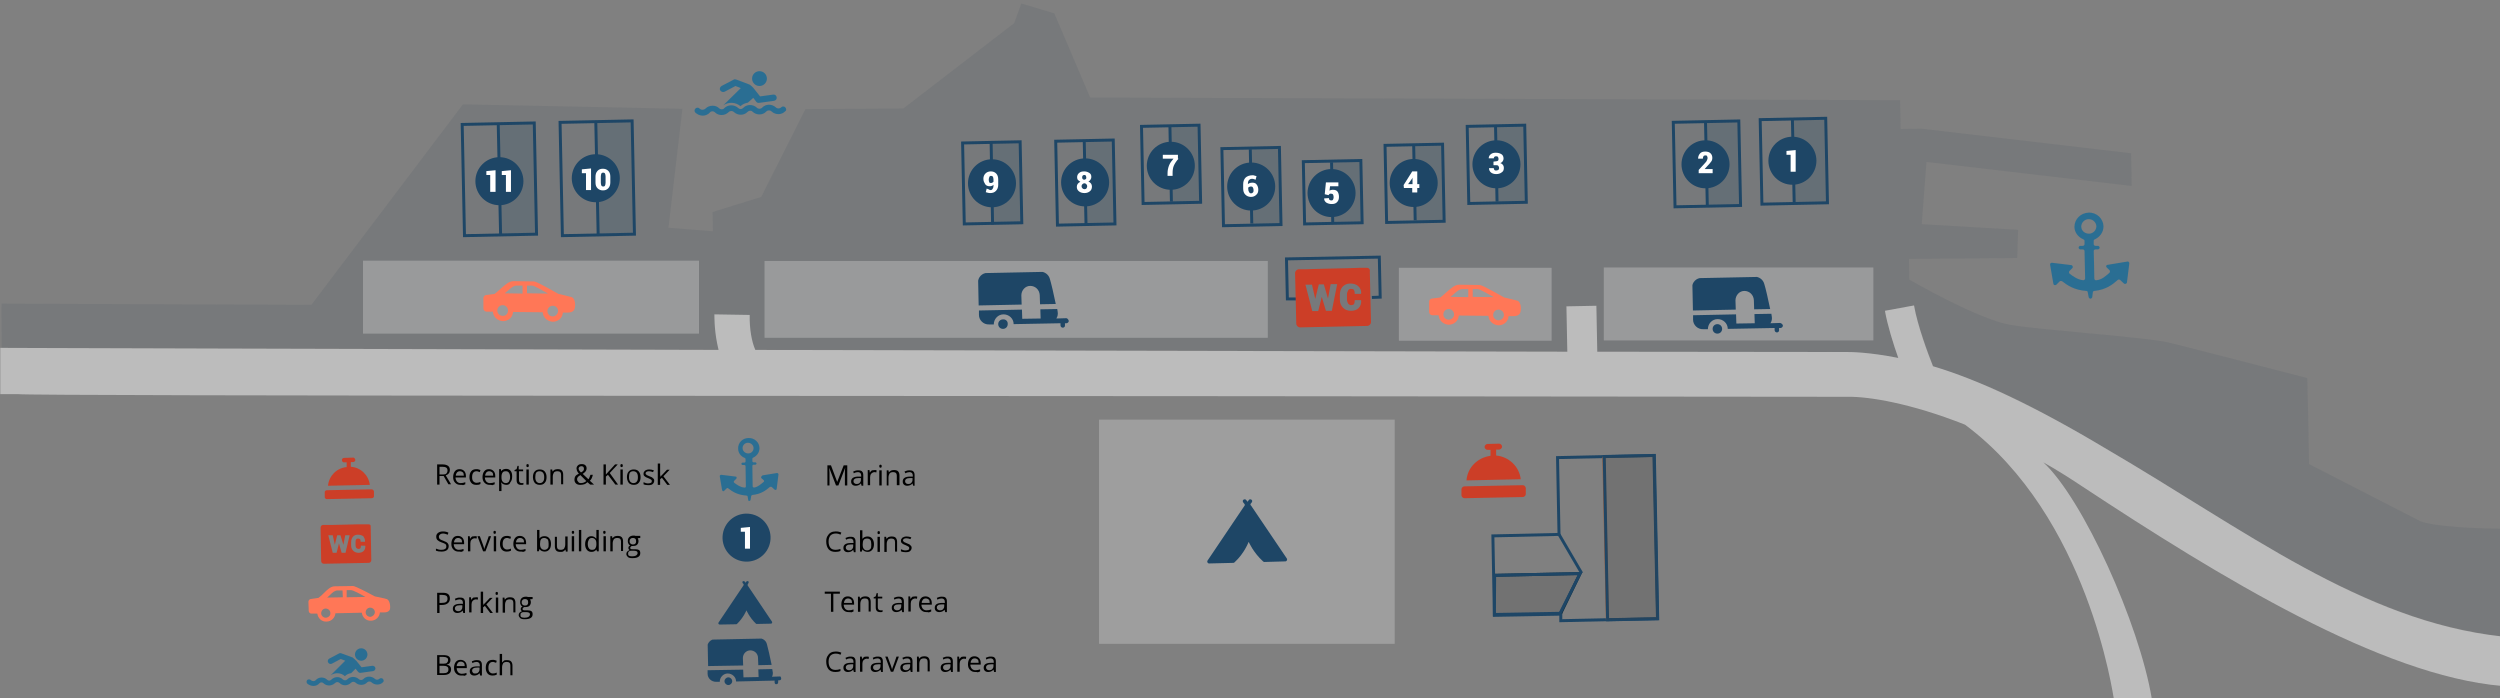 <?xml version="1.0" encoding="utf-8"?>
<!-- Generator: Adobe Illustrator 22.0.1, SVG Export Plug-In . SVG Version: 6.00 Build 0)  -->
<svg version="1.1" id="Layer_1" xmlns="http://www.w3.org/2000/svg" xmlns:xlink="http://www.w3.org/1999/xlink" x="0px" y="0px"
	 viewBox="0 0 843 235.4" style="enable-background:new 0 0 843 235.4;" xml:space="preserve">
<rect x="0" y="0" width="843" height="235.4" fill="#808080" stroke="none"/>
<style type="text/css">
	.st0{opacity:8.000000e-02;fill:#113044;enable-background:new    ;}
	.st1{opacity:0.5;fill:#BCBCBC;enable-background:new    ;}
	.st2{opacity:0.2;fill:#1E4666;enable-background:new    ;}
	.st3{opacity:0.2;fill:#3E3E3E;enable-background:new    ;}
	.st4{fill:none;stroke:#1E4666;stroke-miterlimit:10;}
	.st5{fill:none;stroke:#113044;stroke-miterlimit:10;}
	.st6{fill:none;stroke:#8C563B;stroke-miterlimit:10;}
	.st7{fill:none;}
	.st8{fill:#FF7757;}
	.st9{fill:#CC3E27;}
	.st10{fill:#1E4666;}
	.st11{fill:#2A6E93;}
	.st12{clip-path:url(#SVGID_2_);}
	.st13{fill:#FFFFFF;}
	.st14{clip-path:url(#SVGID_4_);fill:#1E4666;}
	.st15{clip-path:url(#SVGID_6_);fill:#1E4666;}
	.st16{fill:#113044;}
	.st17{fill:#BCBCBC;}
</style>
<path class="st0" d="M0.6,117.3l-0.1-14.9l104.5,0.4l51.1-67.6l74,1.5l-4.7,40.1l15,1.2l-0.1-6.5l16.4-5.1l14.9-29.6l33-0.2L342,7.8
	l2.4-6.6l11.1,3.3l12.1,28.4l273.1,0.9l0.2,9.7l7-0.1l70.7,8.3l0.2,11l-69.2-8.1l-1.6,21l32.5,1.9l-0.3,9.5l-36.5,0.3l0.1,7
	c0,0,23.3,13.5,34.3,15.3s45.6,4.1,53.1,5.9s46.8,12,46.8,12l0.3,12.5l0.3,16.5l37.4,19.2c0,0,4,2.3,27.5,2.6v35.1v1.3
	c0,0-13.3-1.9-23.7-5c-9.5-2.8-27.1-8.8-62.3-28.8c0,0-62.2-41.1-88.4-51.1c-1.1-0.4-17.2-6.3-17.2-6.3s-5.6-14.3-6.4-20.5
	c-0.8-6.2,0,0,0,0l-9.9,1.8c0,0,0.8,5.4,4.5,15.9c2.1,5.8,0,0,0,0s-11.9-2.4-26.3-2c-14.2,0.3-75.2-0.1-75.2-0.1"/>
<rect x="257.8" y="88" class="st1" width="169.7" height="25.9"/>
<rect x="471.7" y="90.3" class="st1" width="51.5" height="24.6"/>
<rect x="540.8" y="90.2" class="st1" width="90.9" height="24.6"/>
<rect x="370.6" y="141.5" class="st1" width="99.7" height="75.6"/>
<rect x="122.4" y="87.9" class="st1" width="113.3" height="24.6"/>
<rect x="604.7" y="40.2" transform="matrix(1 -2.058100e-02 2.058100e-02 1 -0.989 12.57)" class="st2" width="11" height="28.3"/>
<rect x="575.2" y="41" transform="matrix(1 -2.058100e-02 2.058100e-02 1 -1.012 11.963)" class="st2" width="11" height="28.3"/>
<rect x="504.6" y="42.4" transform="matrix(1 -2.058100e-02 2.058100e-02 1 -1.031 10.497)" class="st2" width="9.7" height="25.9"/>
<rect x="476.9" y="48.7" transform="matrix(1 -2.058100e-02 2.058100e-02 1 -1.167 9.928)" class="st2" width="9.7" height="25.9"/>
<rect x="449.5" y="54.2" transform="matrix(1 -2.058100e-02 2.058100e-02 1 -1.23 9.365)" class="st2" width="9.7" height="20.5"/>
<rect x="422.1" y="49.8" transform="matrix(1 -2.058100e-02 2.058100e-02 1 -1.201 8.8)" class="st2" width="9.7" height="25.9"/>
<rect x="394.8" y="42.4" transform="matrix(1 -2.058100e-02 2.058100e-02 1 -1.054 8.237)" class="st2" width="9.7" height="25.9"/>
<rect x="365.9" y="47.3" transform="matrix(1 -2.058100e-02 2.058100e-02 1 -1.186 7.644)" class="st2" width="9.7" height="28.3"/>
<rect x="334.5" y="47.9" transform="matrix(1 -2.058100e-02 2.058100e-02 1 -1.2 6.997)" class="st2" width="9.7" height="27.8"/>
<rect x="201.3" y="41.1" transform="matrix(1 -2.058100e-02 2.058100e-02 1 -1.193 4.281)" class="st2" width="12.2" height="38"/>
<rect x="168.4" y="41.7" transform="matrix(1 -2.058100e-02 2.058100e-02 1 -1.205 3.604)" class="st2" width="12.2" height="37.3"/>
<polygon class="st3" points="504.3,207.2 504,194.3 532.4,193.2 526.3,206.8 "/>
<rect x="156.2" y="41.7" transform="matrix(1 -2.058100e-02 2.058100e-02 1 -1.208 3.478)" class="st4" width="24.3" height="37.5"/>
<rect x="189.2" y="41" transform="matrix(1 -2.058100e-02 2.058100e-02 1 -1.194 4.157)" class="st4" width="24.3" height="38.2"/>
<rect x="324.8" y="48" transform="matrix(1 -2.058100e-02 2.058100e-02 1 -1.198 6.897)" class="st4" width="19.4" height="27.3"/>
<rect x="356.2" y="47.4" transform="matrix(1 -2.058100e-02 2.058100e-02 1 -1.189 7.544)" class="st4" width="19.4" height="28.3"/>
<rect x="385.1" y="42.4" transform="matrix(1 -2.058100e-02 2.058100e-02 1 -1.057 8.137)" class="st4" width="19.4" height="26"/>
<rect x="412.2" y="49.9" transform="matrix(1 -2.058100e-02 2.058100e-02 1 -1.205 8.697)" class="st4" width="19.4" height="26"/>
<rect x="439.6" y="54.3" transform="matrix(1 -2.058100e-02 2.058100e-02 1 -1.238 9.261)" class="st4" width="19.4" height="21"/>
<rect x="467.2" y="48.8" transform="matrix(1 -2.058100e-02 2.058100e-02 1 -1.171 9.828)" class="st4" width="19.4" height="26"/>
<rect x="494.9" y="42.4" transform="matrix(1 -2.058100e-02 2.058100e-02 1 -1.033 10.397)" class="st4" width="19.4" height="26"/>
<rect x="564.4" y="41" transform="matrix(1 -2.058100e-02 2.058100e-02 1 -1.015 11.855)" class="st4" width="22.1" height="28.5"/>
<rect x="593.7" y="40.1" transform="matrix(1 -2.058100e-02 2.058100e-02 1 -0.991 12.458)" class="st4" width="22.1" height="28.5"/>
<polygon class="st4" points="525.2,154.3 525.7,180.2 503.4,180.7 503.9,207.2 526.3,206.8 526.3,209.3 558.9,208.6 557.7,153.6 "/>
<polyline class="st4" points="438.9,100.8 434.1,100.8 433.8,87.3 465.1,86.7 465.4,100.2 462.6,100.3 "/>
<line class="st4" x1="168" y1="41.7" x2="168.8" y2="79.2"/>
<line class="st4" x1="200.9" y1="41" x2="201.7" y2="79.2"/>
<line class="st4" x1="334.2" y1="47.6" x2="334.7" y2="75.7"/>
<line class="st4" x1="365.6" y1="47.4" x2="366.2" y2="75.5"/>
<line class="st4" x1="394.5" y1="42.8" x2="395" y2="68"/>
<line class="st4" x1="421.6" y1="50.3" x2="422.1" y2="75.4"/>
<line class="st4" x1="476.7" y1="49.2" x2="477.2" y2="74.3"/>
<line class="st4" x1="504.3" y1="42.8" x2="504.8" y2="68"/>
<line class="st4" x1="449" y1="54.7" x2="449.4" y2="74.9"/>
<polyline class="st5" points="526.3,206.8 532.8,193.4 504,194 "/>
<line class="st4" x1="525.7" y1="180.2" x2="533.3" y2="193.2"/>
<line class="st4" x1="575.1" y1="41.2" x2="575.7" y2="69.3"/>
<line class="st4" x1="604.4" y1="40.3" x2="605" y2="68.4"/>
<polygon class="st4" points="503.9,207.5 504,194 532.8,193.4 525.9,207.1 "/>
<line class="st6" x1="540.8" y1="154" x2="542" y2="209.1"/>
<line class="st7" x1="541.8" y1="209.2" x2="540.7" y2="153.9"/>
<rect x="541.4" y="153.7" transform="matrix(1 -2.058100e-02 2.058100e-02 1 -3.614 11.355)" class="st4" width="16.9" height="55.1"/>
<rect x="541.4" y="153.8" transform="matrix(1 -2.058100e-02 2.058100e-02 1 -3.615 11.355)" class="st3" width="16.9" height="55"/>
<g>
	<g>
		<path class="st8" d="M511.7,101.4c-0.6-0.2-4.5-1.1-4.5-1.1s-7.3-4.2-8.2-4.2c-0.9,0-6.9-0.1-6.9-0.1c-1.5,0-2.7,1.1-4.2,2.4
			c-0.7,0.6-1.4,1.3-2.2,1.9l-3,0.4c-0.4,0.1-0.8,0.5-0.8,1v3.5c0,0.6,0.5,1.1,1.1,1.1h2.1c0.1,1.8,1.6,3.1,3.4,3.2
			c1.8,0,3.3-1.3,3.4-3.1l10,0.1c0.1,1.8,1.6,3.1,3.4,3.2c1.8,0,3.3-1.3,3.4-3.1h1.7c1.4,0,2-0.6,2.2-1.1
			C513.1,104,512.8,101.8,511.7,101.4L511.7,101.4z M488.5,107.8c-1,0-1.8-0.8-1.8-1.8s0.8-1.8,1.8-1.8s1.8,0.8,1.8,1.8
			S489.5,107.8,488.5,107.8L488.5,107.8z M495.1,100.2l-6-0.1c0.4-0.3,0.8-0.7,1.2-1c1-0.9,1.8-1.6,2.8-1.6c0,0,0.9,0,2,0V100.2
			L495.1,100.2z M496.6,97.5c0.7,0,1.4,0,1.7,0c0.8,0,4.1,2,5.4,2.7l-7.1-0.1V97.5z M505.3,108c-1,0-1.8-0.8-1.8-1.8
			s0.8-1.8,1.8-1.8s1.8,0.8,1.8,1.8C507.1,107.2,506.3,108,505.3,108L505.3,108z"/>
	</g>
</g>
<g>
	<path class="st9" d="M513.5,163.6l-19.7,0.4c-0.5,0-1,0.5-1,1v2c0,0.5,0.5,1,1,1l19.7-0.4c0.5,0,1-0.5,1-1v-2
		C514.4,164,514,163.6,513.5,163.6L513.5,163.6z"/>
	<path class="st9" d="M494.5,162l18.3-0.4c-0.5-4.3-4-7.6-8.3-8v-2h1c0.5,0,1-0.5,1-1s-0.5-1-1-1l-3.9,0.1c-0.5,0-1,0.5-1,1
		s0.5,1,1,1h1v2C498.2,154.3,494.8,157.7,494.5,162L494.5,162z"/>
</g>
<g>
	<path class="st10" d="M421.7,169.9l0.4-0.5c0.2-0.3,0.2-0.7-0.1-0.9l0,0c-0.3-0.2-0.7-0.2-0.9,0.1l-0.4,0.6l0,0l0,0l-0.5-0.6
		c-0.2-0.3-0.6-0.3-0.9-0.1l0,0c-0.3,0.2-0.3,0.6-0.1,0.9l0.4,0.5c0.2,0.2,0.2,0.5,0,0.7L407.2,189c-0.3,0.4,0,1,0.5,1l8.2-0.2
		c0.2,0,0.3-0.1,0.4-0.2c3.3-3,4.7-6.8,4.7-6.8h0.1c0,0,1.5,3.5,4.8,6.5c0.1,0.1,0.3,0.2,0.4,0.2l7.1-0.2c0.5,0,0.8-0.6,0.5-1
		l-12.1-17.9C421.6,170.4,421.6,170.1,421.7,169.9z"/>
</g>
<g>
	<path class="st11" d="M710.4,90.2l0.9,0.9c0.3,0.2,0.2,0.6,0,0.9c-1.3,1.1-2.5,2.3-4.4,2.5c-0.3,0.1-0.7-0.2-0.7-0.6
		c0-1.6-0.1-5.9-0.2-9.2c0-0.3,0.2-0.6,0.6-0.6h0.8c0.3,0,0.6-0.3,0.6-0.6l0,0c0-0.3-0.3-0.6-0.6-0.6h-0.8c-0.3,0-0.6-0.2-0.6-0.6
		s0-0.8,0-1.1c0-0.2,0.1-0.4,0.4-0.5c1.7-0.8,2.9-2.4,2.9-4.4c-0.1-2.6-2.3-4.7-5-4.6s-4.8,2.2-4.8,4.8c0,1.9,1.3,3.5,3,4.2
		c0.2,0.1,0.4,0.3,0.4,0.5v1.1c0,0.3-0.2,0.6-0.6,0.6h-0.8c-0.3,0-0.6,0.3-0.6,0.6l0,0c0,0.3,0.3,0.6,0.6,0.6h0.8
		c0.3,0,0.6,0.2,0.6,0.6l0.2,9.2c0,0.3-0.3,0.6-0.6,0.6c-1.9-0.2-3.3-1.2-4.6-2.2c-0.3-0.2-0.3-0.6-0.1-0.9l1-1
		c0.3-0.3,0.1-0.9-0.3-1l-6.6-0.8c-0.4,0-0.7,0.3-0.6,0.7l1.1,6.4c0.1,0.5,0.6,0.6,1,0.3l1.1-1.1c0.2-0.2,0.5-0.2,0.8-0.1
		c1.8,1.4,4.1,3,8.2,3.3c0.3,0,0.5,0.2,0.5,0.5l0.3,1.6c0.1,0.3,0.3,0.5,0.6,0.5l0,0c0.3,0,0.5-0.2,0.6-0.5l0.2-1.6
		c0-0.3,0.3-0.5,0.5-0.5c4-0.4,6.2-2.2,7.9-3.7c0.2-0.2,0.6-0.2,0.8,0l1.3,1.2c0.3,0.3,0.9,0.1,1-0.3l0.8-6.5c0-0.4-0.3-0.7-0.7-0.6
		l-6.6,1.1C710.2,89.3,710,89.9,710.4,90.2z M701.8,76.4c0-1.3,1.1-2.5,2.5-2.5s2.5,1,2.6,2.4c0,1.3-1.1,2.5-2.5,2.5
		C703,78.8,701.8,77.8,701.8,76.4L701.8,76.4z"/>
</g>
<g>
	<g>
		<g>
			<ellipse class="st11" cx="256.1" cy="26.5" rx="2.5" ry="2.5"/>
			<path class="st11" d="M244.4,30.9L248,29l1.8,0.7l-5.9,5.8l0,0c1.8-1.2,4.1-1.1,5.8,0.3c0.7-0.7,1.6-1,2.5-1.2L254,33l1,1.3
				c0.2,0.3,0.5,0.4,0.9,0.4c0.1,0,5-0.7,5.1-0.7c0.6-0.1,1-0.6,0.9-1.2c-0.1-0.6-0.6-1-1.2-0.9l-4.4,0.6l-1.9-2.4
				c-0.2-0.2-0.2-0.2-0.3-0.4l-0.6-0.6c-0.1-0.1-0.6-0.5-0.8-0.6l-4.5-1.7c-0.3-0.1-0.6-0.1-0.9,0.1l-4,2.1
				c-0.5,0.3-0.7,0.9-0.5,1.4C243.2,31,243.8,31.2,244.4,30.9z"/>
			<path class="st11" d="M264.8,36.2c-0.4-0.4-1-0.4-1.4,0c-0.5,0.5-1.3,0.5-1.8,0c-1.3-1.2-3.4-1.2-4.6,0.1c-0.5,0.5-1.3,0.5-1.8,0
				c-1.3-1.2-3.4-1.2-4.6,0.1l0,0c-0.5,0.5-1.2,0.5-1.7,0c-1.3-1.2-3.4-1.2-4.7,0.1c-0.4,0.5-1.2,0.5-1.7,0
				c-1.2-1.2-3.4-1.1-4.6,0.1c-0.5,0.5-1.4,0.6-2,0c-0.4-0.4-1-0.4-1.4,0s-0.4,1,0,1.4c0.7,0.6,1.5,1,2.5,1c0.9,0,1.8-0.4,2.4-1.1
				c0.4-0.5,1.2-0.5,1.7,0c1.2,1.2,3.3,1.2,4.6-0.1c0.5-0.5,1.3-0.5,1.8,0c1.3,1.2,3.4,1.2,4.6-0.1l0,0c0.5-0.5,1.3-0.5,1.7,0
				c1.3,1.2,3.4,1.2,4.6-0.1c0.5-0.5,1.3-0.5,1.8,0c1.3,1.2,3.4,1.2,4.6-0.1C265.2,37.3,265.2,36.6,264.8,36.2z"/>
		</g>
	</g>
</g>
<path class="st9" d="M460.7,90.3h-2.2l-2.8,0.1L443,90.7l-2.8,0.1H438c-0.7,0-1.3,0.6-1.3,1.3l0.4,17c0,0.7,0.6,1.3,1.3,1.3
	l22.6-0.5c0.7,0,1.3-0.6,1.3-1.3l-0.4-17C462.1,90.8,461.5,90.2,460.7,90.3z M449.1,104.8h-2l-1.4-4.7l-1.2,4.8h-2l-2.3-8.9h2.2
	l1.1,4.8l1.2-4.9h1.7l1.4,4.8l0.9-4.9h2.2L449.1,104.8z M459,98.8l-0.1,0.3h-2.1v-0.3c0-0.5-0.1-0.8-0.3-1.1c-0.2-0.2-0.6-0.3-1-0.3
	s-0.7,0.2-0.9,0.5c-0.2,0.4-0.4,0.8-0.4,1.4v1.7c0,0.6,0.2,1,0.4,1.4c0.3,0.3,0.6,0.5,1,0.5s0.7-0.1,0.9-0.3
	c0.2-0.2,0.3-0.6,0.3-1.1v-0.3h2.1l0.1,0.3l0,0c0,1-0.3,1.8-0.9,2.4s-1.5,0.9-2.5,0.9c-1.1,0-2-0.3-2.7-1s-1.1-1.6-1.1-2.7v-1.7
	c0-1.1,0.3-2,0.9-2.7c0.7-0.7,1.5-1.1,2.6-1.1s2,0.3,2.6,0.8C458.6,97,459,97.8,459,98.8L459,98.8z"/>
<g>
	<g>
		<path class="st9" d="M125.3,165l-15.1,0.3c-0.4,0-0.8,0.4-0.7,0.8v1.5c0,0.4,0.4,0.8,0.8,0.7l15.1-0.3c0.4,0,0.8-0.4,0.7-0.8v-1.5
			C126,165.3,125.7,165,125.3,165L125.3,165z"/>
	</g>
	<g>
		<path class="st9" d="M110.6,163.8l14.1-0.3c-0.4-3.3-3.1-5.9-6.4-6.1v-1.6h0.8c0.4,0,0.8-0.4,0.7-0.8s-0.4-0.8-0.8-0.7l-3,0.1
			c-0.4,0-0.8,0.4-0.7,0.8c0,0.4,0.4,0.8,0.8,0.7h0.8v1.6C113.5,157.8,110.9,160.5,110.6,163.8L110.6,163.8z"/>
	</g>
</g>
<g>
	<g>
		<g>
			<g>
				<defs>
					
						<rect id="SVGID_1_" x="238.7" y="215.4" transform="matrix(1 -2.058100e-02 2.058100e-02 1 -4.54 5.216)" width="24.9" height="15.6"/>
				</defs>
				<clipPath id="SVGID_2_">
					<use xlink:href="#SVGID_1_"  style="overflow:visible;"/>
				</clipPath>
				<g class="st12">
					<path class="st10" d="M260.2,224.2c-0.5-2.5-1.3-6-1.6-7c-0.3-1.2-1.4-2-2.7-2l-14.7,0.3c-1.5,0-2.7,1.2-2.7,2.7l0.1,6.4
						l12-0.2l-0.1-2.5c0-1.4,1.1-2.6,2.5-2.6s2.6,1.1,2.6,2.5l0.1,2.5L260.2,224.2z"/>
				</g>
			</g>
		</g>
	</g>
	<g>
		<path class="st10" d="M245.6,228.4c-0.7,0-1.3,0.6-1.3,1.3s0.6,1.3,1.3,1.3s1.3-0.6,1.3-1.3C246.9,229,246.3,228.4,245.6,228.4
			L245.6,228.4z"/>
	</g>
	<g>
		<path class="st10" d="M263,228.1l-2.7,0.1c0.1-0.2,0.2-0.3,0.2-0.5c0.1-0.3,0.1-0.5,0.1-0.9c0-0.2-0.1-0.7-0.2-1.2l-4.7,0.1
			l0.1,2.6l-5.1,0.1l-0.1-2.6l-12,0.2v1.2c0,1.5,1.3,2.7,2.8,2.7h1.3c0-1.5,1.2-2.8,2.7-2.8s2.8,1.2,2.8,2.7l13-0.3v0.6
			c0,0.4,0.3,0.7,0.6,0.6c0.4,0,0.6-0.3,0.6-0.7v-0.6h0.4c0.4,0,0.7-0.3,0.6-0.7S263.3,228.1,263,228.1L263,228.1z"/>
	</g>
</g>
<g>
	<rect x="270.6" y="225.1" class="st7" width="56.4" height="10.2"/>
</g>
<g>
	<g>
		<g>
			<path class="st10" d="M252.2,196.9l0.2-0.3c0.1-0.2,0.1-0.5-0.1-0.6l0,0c-0.2-0.1-0.5-0.1-0.6,0.1l-0.3,0.4l0,0l0,0l-0.3-0.4
				c-0.1-0.2-0.4-0.2-0.6-0.1l0,0c-0.2,0.1-0.2,0.4-0.1,0.6l0.3,0.3c0.1,0.1,0.1,0.4,0,0.5l-8.4,12.5c-0.2,0.3,0,0.7,0.4,0.7
				l5.5-0.1c0.1,0,0.2,0,0.3-0.1c2.2-2.1,3.2-4.6,3.2-4.6l0,0c0,0,1,2.4,3.2,4.5c0.1,0.1,0.2,0.1,0.3,0.1l4.8-0.1
				c0.3,0,0.5-0.4,0.3-0.7l-8.2-12.2C252.1,197.2,252.1,197,252.2,196.9z"/>
		</g>
	</g>
	<g>
		<rect x="275.6" y="204.2" class="st7" width="56.4" height="10.3"/>
	</g>
</g>
<g>
	<g>
		<g>
			<g>
				<path class="st8" d="M130.4,202c-0.5-0.2-4-0.9-4-0.9s-6.6-3.6-7.4-3.5c-0.8,0-6.1,0.1-6.1,0.1c-1.3,0-2.4,1-3.6,2.2
					c-0.6,0.6-1.2,1.2-1.9,1.7l-2.7,0.4c-0.4,0.1-0.7,0.5-0.7,0.9l0.1,3.1c0,0.5,0.5,1,1,0.9h1.9c0.2,1.6,1.5,2.8,3.1,2.7
					c1.6,0,2.9-1.3,3-2.8l8.9-0.2c0.2,1.6,1.5,2.8,3.1,2.7c1.6,0,2.9-1.3,3-2.8h1.5c1.2,0,1.8-0.6,1.9-1.1
					C131.7,204.3,131.4,202.3,130.4,202L130.4,202z M109.9,208.3c-0.9,0-1.6-0.7-1.6-1.5c0-0.9,0.7-1.6,1.5-1.6
					c0.9,0,1.6,0.7,1.6,1.5C111.5,207.5,110.8,208.2,109.9,208.3L109.9,208.3z M115.6,201.4l-5.3,0.1c0.4-0.3,0.7-0.6,1-0.9
					c0.8-0.8,1.6-1.5,2.5-1.5c0,0,0.8,0,1.7,0L115.6,201.4L115.6,201.4z M116.9,199c0.7,0,1.2,0,1.5,0c0.7,0,3.7,1.6,4.8,2.3
					l-6.3,0.1V199z M124.9,208c-0.9,0-1.6-0.7-1.6-1.5c0-0.9,0.7-1.6,1.5-1.6c0.9,0,1.6,0.7,1.6,1.5S125.7,207.9,124.9,208
					L124.9,208z"/>
			</g>
		</g>
	</g>
	<g>
		<rect x="141" y="203.7" class="st7" width="38.6" height="12.4"/>
	</g>
</g>
<g>
	<g>
		<path class="st9" d="M124.3,176.8h-1.5h-1.9l-8.5,0.2h-1.9H109c-0.5,0-0.9,0.4-0.9,0.9l0.2,11.3c0,0.5,0.4,0.9,0.9,0.9l15.1-0.3
			c0.5,0,0.9-0.4,0.9-0.9l-0.2-11.3C125.1,177.1,124.7,176.8,124.3,176.8z M116.5,186.4h-1.3l-0.9-3.2l-0.8,3.2h-1.3l-1.5-5.9h1.5
			l0.7,3.2l0.8-3.2h1.1l1,3.2l0.6-3.2h1.5L116.5,186.4z M123.1,182.5l-0.1,0.2h-1.4v-0.2c0-0.3-0.1-0.6-0.2-0.7
			c-0.1-0.1-0.4-0.2-0.7-0.2c-0.3,0-0.5,0.1-0.6,0.3c-0.2,0.2-0.2,0.6-0.2,0.9v1.1c0,0.4,0.1,0.7,0.3,0.9c0.2,0.2,0.4,0.3,0.7,0.3
			c0.3,0,0.5-0.1,0.6-0.2c0.1-0.2,0.2-0.4,0.2-0.7V184h1.4l0.1,0.2l0,0c0,0.7-0.2,1.2-0.6,1.6c-0.4,0.4-1,0.6-1.7,0.6
			s-1.3-0.2-1.8-0.7s-0.7-1.1-0.7-1.8v-1.1c0-0.7,0.2-1.3,0.6-1.8s1-0.7,1.7-0.7s1.3,0.2,1.8,0.5
			C122.8,181.3,123.1,181.8,123.1,182.5L123.1,182.5z"/>
	</g>
	<g>
		<rect x="141.2" y="183.2" class="st7" width="56.5" height="11.1"/>
	</g>
</g>
<g>
	<g>
		<g>
			<g>
				<g>
					<ellipse class="st11" cx="121.8" cy="220.7" rx="2.1" ry="2.1"/>
				</g>
				<g>
					<path class="st11" d="M111.9,223.8l3-1.6l1.5,0.6l-4.9,4.9l0,0c1.5-1,3.5-0.9,4.8,0.3c0.6-0.6,1.3-0.9,2.1-1l1.5-1.5l0.9,1.1
						c0.2,0.2,0.4,0.3,0.7,0.3c0.1,0,4.2-0.6,4.3-0.6c0.5-0.1,0.8-0.5,0.8-1c-0.1-0.5-0.5-0.8-1-0.8l-3.7,0.5l-1.6-2
						c-0.2-0.2-0.1-0.2-0.3-0.3l-0.5-0.5c-0.1-0.1-0.5-0.4-0.6-0.5l-3.8-1.4c-0.2-0.1-0.5-0.1-0.7,0l-3.4,1.8
						c-0.4,0.2-0.6,0.8-0.4,1.2C110.9,223.9,111.4,224,111.9,223.8z"/>
				</g>
				<g>
					<path class="st11" d="M129.1,228.9c-0.3-0.3-0.9-0.3-1.2,0c-0.4,0.4-1.1,0.4-1.5,0c-1.1-1-2.9-1-3.9,0.1
						c-0.4,0.4-1.1,0.4-1.5,0c-1.1-1-2.9-1-3.9,0.1l0,0c-0.4,0.4-1.1,0.4-1.5,0c-1.1-1.1-2.8-1-3.9,0.1c-0.4,0.4-1,0.4-1.4,0
						c-1-1-2.8-1-3.8,0.1c-0.4,0.5-1.2,0.5-1.7,0c-0.3-0.3-0.9-0.3-1.2,0c-0.3,0.3-0.3,0.9,0,1.2c0.6,0.5,1.3,0.8,2.1,0.8
						c0.8,0,1.5-0.3,2-0.9c0.4-0.4,1-0.4,1.4,0c1,1,2.8,1,3.9-0.1c0.4-0.4,1.1-0.4,1.5,0c1.1,1.1,2.8,1,3.9-0.1l0,0
						c0.4-0.4,1.1-0.4,1.5,0c1.1,1,2.9,1,3.9-0.1c0.4-0.4,1.1-0.4,1.5,0c1.1,1,2.9,1,3.9-0.1C129.5,229.7,129.4,229.2,129.1,228.9z"
						/>
				</g>
			</g>
		</g>
	</g>
	<g>
		<rect x="140.6" y="225.3" class="st7" width="44.8" height="9.4"/>
	</g>
</g>
<g>
	<circle class="st10" cx="604.4" cy="54.2" r="8.1"/>
	<g>
		<path class="st13" d="M605.5,57.9h-1.7v-5.7h-1.4v-1.3l3.1-0.3L605.5,57.9L605.5,57.9z"/>
	</g>
</g>
<g>
	<circle class="st10" cx="575.1" cy="55.4" r="8.1"/>
	<g>
		<path class="st13" d="M577.7,58.4h-4.9v-1.1l2.2-2.4c0.3-0.3,0.5-0.6,0.6-0.9s0.2-0.5,0.2-0.7c0-0.3-0.1-0.5-0.2-0.7
			c-0.1-0.2-0.3-0.2-0.6-0.2s-0.5,0.1-0.6,0.3s-0.2,0.5-0.2,0.8h-1.6l0,0c0-0.7,0.2-1.2,0.6-1.7s1-0.7,1.8-0.7s1.4,0.2,1.8,0.6
			c0.4,0.4,0.6,0.9,0.6,1.6c0,0.4-0.1,0.8-0.4,1.2s-0.7,0.9-1.3,1.5l-0.9,1l0,0h2.7v1.4C577.5,58.4,577.7,58.4,577.7,58.4z"/>
	</g>
</g>
<g>
	<circle class="st10" cx="504.6" cy="55.4" r="8.1"/>
	<g>
		<path class="st13" d="M504.4,54.4c0.3,0,0.5-0.1,0.7-0.2c0.2-0.2,0.2-0.4,0.2-0.7c0-0.2-0.1-0.4-0.2-0.6c-0.2-0.2-0.4-0.2-0.7-0.2
			c-0.2,0-0.4,0.1-0.5,0.2c-0.1,0.1-0.2,0.3-0.2,0.5H502l0,0c0-0.6,0.2-1,0.7-1.4s1-0.5,1.7-0.5c0.8,0,1.4,0.2,1.9,0.5
			s0.7,0.9,0.7,1.5c0,0.3-0.1,0.6-0.3,0.9s-0.5,0.5-0.8,0.6c0.4,0.1,0.7,0.4,0.9,0.6c0.2,0.3,0.3,0.6,0.3,1c0,0.7-0.2,1.2-0.7,1.5
			c-0.5,0.4-1.1,0.6-1.9,0.6c-0.7,0-1.3-0.2-1.7-0.5c-0.5-0.4-0.7-0.9-0.7-1.5l0,0h1.6c0,0.2,0.1,0.4,0.2,0.6
			c0.2,0.2,0.4,0.2,0.6,0.2c0.3,0,0.5-0.1,0.7-0.2s0.3-0.4,0.3-0.6c0-0.3-0.1-0.6-0.3-0.8s-0.4-0.2-0.8-0.2h-0.8v-1.2L504.4,54.4
			L504.4,54.4z"/>
	</g>
</g>
<g>
	<g>
		<circle class="st10" cx="476.7" cy="61.7" r="8.1"/>
	</g>
	<g>
		<path class="st13" d="M477.9,62.1h0.7v1.3h-0.7v1.5h-1.7v-1.5h-2.8l-0.1-1l2.9-4.6l0,0h1.7V62.1z M474.8,62.1h1.5v-2.2l0,0
			l-0.2,0.4L474.8,62.1z"/>
	</g>
</g>
<g>
	<circle class="st10" cx="449" cy="65.1" r="8.1"/>
	<g>
		<path class="st13" d="M446.7,65.5l0.4-4h4.2v1.3h-2.8l-0.2,1.5c0.1-0.1,0.3-0.2,0.5-0.2c0.2-0.1,0.4-0.1,0.7-0.1
			c0.7,0,1.2,0.2,1.5,0.6s0.5,1,0.5,1.8c0,0.7-0.2,1.3-0.6,1.7c-0.4,0.5-1,0.7-1.9,0.7c-0.7,0-1.3-0.2-1.8-0.5
			c-0.5-0.4-0.7-0.8-0.7-1.4l0,0l1.6-0.1c0,0.3,0.1,0.4,0.2,0.6c0.2,0.1,0.4,0.2,0.6,0.2c0.3,0,0.5-0.1,0.6-0.3
			c0.1-0.2,0.2-0.5,0.2-0.8c0-0.4-0.1-0.7-0.2-0.9c-0.1-0.2-0.4-0.3-0.7-0.3c-0.2,0-0.4,0-0.5,0.1s-0.2,0.2-0.3,0.4L446.7,65.5z"/>
	</g>
</g>
<g>
	<circle class="st10" cx="421.9" cy="62.9" r="8.1"/>
	<g>
		<path class="st13" d="M422.3,59.1c0.3,0,0.5,0,0.7,0.1s0.5,0.1,0.7,0.2l-0.3,1.2c-0.2-0.1-0.4-0.1-0.6-0.2s-0.4-0.1-0.6-0.1
			c-0.4,0-0.7,0.1-1,0.4s-0.4,0.7-0.4,1.3v0.1c0.2-0.2,0.4-0.3,0.7-0.4s0.6-0.1,0.9-0.1c0.6,0,1.1,0.2,1.4,0.7
			c0.3,0.4,0.5,1,0.5,1.7c0,0.7-0.2,1.3-0.7,1.7c-0.5,0.5-1.1,0.7-1.8,0.7c-0.8,0-1.4-0.3-1.9-0.8s-0.7-1.2-0.7-2.1v-1.4
			c0-0.9,0.3-1.7,0.8-2.2S421.4,59.1,422.3,59.1z M421.9,62.9c-0.2,0-0.4,0-0.6,0.1s-0.3,0.1-0.4,0.3v0.3c0,0.5,0.1,0.9,0.3,1.2
			s0.4,0.4,0.7,0.4c0.2,0,0.4-0.1,0.6-0.3s0.2-0.5,0.2-0.8c0-0.4-0.1-0.6-0.2-0.8C422.4,63,422.2,62.9,421.9,62.9z"/>
	</g>
</g>
<g>
	<circle class="st10" cx="394.8" cy="55.9" r="8.1"/>
	<g>
		<path class="st13" d="M397.4,53.5c-0.8,0.9-1.3,1.7-1.6,2.4s-0.4,1.6-0.4,2.5v0.9h-1.7v-0.9c0-1,0.2-1.8,0.5-2.6s0.9-1.6,1.5-2.3
			h-3.6v-1.3h5.1v1.3C397.2,53.5,397.4,53.5,397.4,53.5z"/>
	</g>
</g>
<g>
	<circle class="st10" cx="365.9" cy="61.5" r="8.1"/>
	<g>
		<path class="st13" d="M368,59.7c0,0.3-0.1,0.6-0.3,0.9s-0.4,0.5-0.7,0.6c0.4,0.2,0.7,0.4,0.9,0.7s0.3,0.6,0.3,1
			c0,0.7-0.2,1.2-0.7,1.6s-1.1,0.6-1.8,0.6c-0.8,0-1.4-0.2-1.9-0.6s-0.7-0.9-0.7-1.5c0-0.4,0.1-0.7,0.3-1s0.5-0.5,0.9-0.7
			c-0.3-0.2-0.6-0.4-0.8-0.6s-0.3-0.6-0.3-0.9c0-0.6,0.2-1.1,0.7-1.5s1-0.5,1.7-0.5s1.2,0.2,1.7,0.5S368,59,368,59.7z M366.6,62.8
			c0-0.3-0.1-0.5-0.3-0.7s-0.4-0.3-0.6-0.3c-0.3,0-0.5,0.1-0.7,0.3s-0.3,0.4-0.3,0.7s0.1,0.5,0.3,0.7s0.4,0.3,0.7,0.3
			c0.3,0,0.5-0.1,0.6-0.2S366.6,63.1,366.6,62.8z M366.3,59.8c0-0.2-0.1-0.4-0.2-0.6s-0.3-0.2-0.5-0.2s-0.4,0.1-0.5,0.2
			s-0.2,0.3-0.2,0.6s0.1,0.5,0.2,0.6s0.3,0.2,0.5,0.2s0.3-0.1,0.5-0.2S366.3,60,366.3,59.8z"/>
	</g>
</g>
<g>
	<circle class="st10" cx="334.5" cy="61.8" r="8.1"/>
	<g>
		<path class="st13" d="M334,64.1c0.3,0,0.5-0.1,0.7-0.4s0.3-0.6,0.3-1v-0.4c-0.2,0.2-0.3,0.3-0.6,0.4s-0.4,0.1-0.7,0.1
			c-0.6,0-1.2-0.2-1.5-0.7s-0.6-1-0.6-1.8c0-0.7,0.2-1.3,0.7-1.8s1.1-0.7,1.8-0.7c0.7,0,1.3,0.2,1.8,0.7s0.7,1.2,0.7,2.1v1.8
			c0,0.8-0.3,1.5-0.8,2s-1.1,0.7-1.9,0.7c-0.2,0-0.5,0-0.8-0.1s-0.5-0.1-0.7-0.2l0.3-1.2c0.2,0.1,0.4,0.1,0.6,0.2
			S333.7,64.1,334,64.1z M334.1,61.7c0.2,0,0.4,0,0.5-0.1s0.3-0.2,0.4-0.3v-0.8c0-0.4-0.1-0.7-0.2-0.9s-0.4-0.3-0.6-0.3
			c-0.3,0-0.5,0.1-0.6,0.4s-0.2,0.5-0.2,0.9s0.1,0.7,0.2,0.9S333.9,61.7,334.1,61.7z"/>
	</g>
</g>
<g>
	<circle class="st10" cx="200.9" cy="60.1" r="8.1"/>
	<g>
		<path class="st13" d="M199.3,64.1h-1.7v-5.7h-1.4v-1.3l3.1-0.3L199.3,64.1L199.3,64.1z"/>
		<path class="st13" d="M205.8,61.5c0,0.8-0.2,1.5-0.7,2s-1,0.7-1.8,0.7c-0.7,0-1.3-0.2-1.8-0.7s-0.7-1.1-0.7-2v-1.9
			c0-0.8,0.2-1.5,0.7-2s1-0.7,1.8-0.7c0.7,0,1.3,0.2,1.8,0.7s0.7,1.1,0.7,2V61.5z M204.2,59.5c0-0.4-0.1-0.8-0.2-1s-0.4-0.3-0.6-0.3
			c-0.3,0-0.5,0.1-0.6,0.3s-0.2,0.6-0.2,1v2.1c0,0.4,0.1,0.8,0.2,1s0.4,0.3,0.6,0.3c0.3,0,0.5-0.1,0.6-0.3s0.2-0.6,0.2-1V59.5z"/>
	</g>
</g>
<g>
	<circle class="st10" cx="168.4" cy="61.1" r="8.1"/>
	<g>
		<path class="st13" d="M167,64.7h-1.7V59H164v-1.3l3.1-0.3v7.3C167.1,64.7,167,64.7,167,64.7z"/>
		<path class="st13" d="M172.3,64.7h-1.7V59h-1.4v-1.3l3.1-0.3L172.3,64.7L172.3,64.7z"/>
	</g>
</g>
<g>
	<g>
		<path class="st8" d="M192.8,100.2c-0.6-0.2-4.5-1.1-4.5-1.1s-7.3-4.2-8.2-4.2s-6.9-0.1-6.9-0.1c-1.5,0-2.7,1.1-4.2,2.4
			c-0.7,0.6-1.4,1.3-2.2,1.9l-3,0.4c-0.4,0.1-0.8,0.5-0.8,1v3.5c0,0.6,0.5,1.1,1.1,1.1h2.1c0.1,1.8,1.6,3.1,3.4,3.2
			c1.8,0,3.3-1.3,3.4-3.1l10,0.1c0.1,1.8,1.6,3.1,3.4,3.2c1.8,0,3.3-1.3,3.4-3.1h1.7c1.4,0,2-0.6,2.2-1.1
			C194.2,102.8,193.9,100.6,192.8,100.2L192.8,100.2z M169.5,106.5c-1,0-1.8-0.8-1.8-1.8s0.8-1.8,1.8-1.8s1.8,0.8,1.8,1.8
			C171.3,105.8,170.5,106.6,169.5,106.5L169.5,106.5z M176.2,99l-6-0.1c0.4-0.3,0.8-0.7,1.2-1c1-0.9,1.8-1.6,2.8-1.6c0,0,0.9,0,2,0
			V99L176.2,99z M177.7,96.3c0.7,0,1.4,0,1.7,0c0.8,0,4.1,2,5.4,2.7l-7.1-0.1L177.7,96.3z M186.4,106.7c-1,0-1.8-0.8-1.8-1.8
			s0.8-1.8,1.8-1.8s1.8,0.8,1.8,1.8C188.1,105.9,187.3,106.7,186.4,106.7L186.4,106.7z"/>
	</g>
</g>
<g>
	<g>
		<path class="st11" d="M256.8,161.3l0.7,0.6c0.2,0.2,0.2,0.5,0,0.6c-1,0.8-1.9,1.7-3.2,1.9c-0.3,0-0.5-0.2-0.5-0.4
			c0-1.2-0.1-4.4-0.1-6.9c0-0.2,0.2-0.4,0.4-0.4h0.6c0.2,0,0.4-0.2,0.4-0.4l0,0c0-0.2-0.2-0.4-0.4-0.4h-0.6c-0.2,0-0.4-0.2-0.4-0.4
			c0-0.3,0-0.6,0-0.8s0.1-0.3,0.3-0.4c1.3-0.6,2.1-1.8,2.1-3.2c0-1.9-1.7-3.5-3.7-3.4c-2,0-3.6,1.6-3.5,3.6c0,1.4,0.9,2.6,2.2,3.1
			c0.2,0.1,0.3,0.2,0.3,0.4v0.8c0,0.2-0.2,0.4-0.4,0.4h-0.6c-0.2,0-0.4,0.2-0.4,0.4l0,0c0,0.2,0.2,0.4,0.4,0.4h0.6
			c0.2,0,0.4,0.2,0.4,0.4l0.1,6.8c0,0.3-0.2,0.5-0.5,0.4c-1.4-0.1-2.4-0.9-3.4-1.6c-0.2-0.2-0.2-0.5-0.1-0.6l0.8-0.8
			c0.2-0.3,0.1-0.7-0.2-0.7l-4.9-0.6c-0.3,0-0.5,0.2-0.5,0.5l0.8,4.7c0.1,0.3,0.5,0.5,0.7,0.2l0.8-0.8c0.2-0.2,0.4-0.2,0.6,0
			c1.3,1,3,2.2,6.1,2.4c0.2,0,0.4,0.1,0.4,0.3l0.2,1.2c0,0.2,0.2,0.4,0.4,0.3l0,0c0.2,0,0.4-0.2,0.4-0.4l0.2-1.2
			c0-0.2,0.2-0.3,0.4-0.4c3-0.3,4.6-1.6,5.9-2.7c0.2-0.1,0.4-0.1,0.6,0l1,0.9c0.3,0.2,0.7,0.1,0.7-0.3l0.6-4.8
			c0-0.3-0.2-0.5-0.5-0.5l-4.9,0.8C256.6,160.7,256.5,161.1,256.8,161.3z M250.4,151.1c0-1,0.8-1.8,1.8-1.8s1.9,0.8,1.9,1.8
			s-0.8,1.8-1.8,1.8C251.3,152.9,250.4,152.1,250.4,151.1L250.4,151.1z"/>
	</g>
</g>
<g>
	<g>
		
			<ellipse transform="matrix(0.16 -0.987 0.987 0.16 32.507 400.808)" class="st10" cx="251.8" cy="181.3" rx="8.1" ry="8.1"/>
	</g>
	<g>
		<g>
			<path class="st13" d="M252.9,185h-1.7v-5.7h-1.4V178l3.1-0.3L252.9,185L252.9,185z"/>
		</g>
	</g>
</g>
<g>
	<g>
		<g>
			<g>
				<defs>
					
						<rect id="SVGID_3_" x="570.7" y="93.5" transform="matrix(1 -2.058100e-02 2.058100e-02 1 -1.995 12.078)" width="30.2" height="18.9"/>
				</defs>
				<clipPath id="SVGID_4_">
					<use xlink:href="#SVGID_3_"  style="overflow:visible;"/>
				</clipPath>
				<path class="st14" d="M596.9,104.2c-0.6-3-1.6-7.3-2-8.5c-0.4-1.4-1.7-2.4-3.2-2.4l-17.9,0.4c-1.8,0-3.3,1.5-3.2,3.3l0.2,7.7
					l14.5-0.3l-0.1-3.1c0-1.7,1.3-3.2,3-3.2s3.1,1.3,3.2,3.1l0.1,3.1L596.9,104.2z"/>
			</g>
		</g>
	</g>
	<path class="st10" d="M579.1,109.3c-0.9,0-1.6,0.7-1.6,1.6s0.7,1.6,1.6,1.6c0.9,0,1.6-0.7,1.6-1.6C580.7,110,580,109.3,579.1,109.3
		L579.1,109.3z"/>
	<path class="st10" d="M600.2,108.9L597,109c0.1-0.2,0.2-0.4,0.3-0.6c0.1-0.3,0.2-0.6,0.2-1.1c0-0.3-0.1-0.9-0.2-1.5l-5.7,0.1
		l0.1,3.1l-6.2,0.1l-0.1-3.1l-14.5,0.3v1.5c0,1.8,1.6,3.3,3.4,3.2h1.6c0-1.8,1.4-3.4,3.3-3.4c1.8,0,3.4,1.4,3.4,3.3l15.8-0.3v0.7
		c0,0.4,0.3,0.8,0.8,0.8c0.4,0,0.8-0.4,0.7-0.8v-0.7h0.5c0.4,0,0.8-0.4,0.8-0.8S600.6,108.9,600.2,108.9L600.2,108.9z"/>
</g>
<g>
	<g>
		<g>
			<g>
				<defs>
					
						<rect id="SVGID_5_" x="329.9" y="91.8" transform="matrix(1 -2.058100e-02 2.058100e-02 1 -2.011 7.122)" width="30.2" height="18.9"/>
				</defs>
				<clipPath id="SVGID_6_">
					<use xlink:href="#SVGID_5_"  style="overflow:visible;"/>
				</clipPath>
				<path class="st15" d="M356,102.5c-0.6-3-1.6-7.3-2-8.5c-0.4-1.4-1.7-2.4-3.2-2.4L333,92c-1.8,0-3.3,1.5-3.2,3.3l0.2,7.7
					l14.5-0.3l-0.1-3.1c0-1.7,1.3-3.2,3-3.2s3.1,1.3,3.2,3.1l0.1,3.1L356,102.5z"/>
			</g>
		</g>
	</g>
	<path class="st10" d="M338.2,107.7c-0.9,0-1.6,0.7-1.6,1.6s0.7,1.6,1.6,1.6s1.6-0.7,1.6-1.6C339.9,108.3,339.1,107.6,338.2,107.7
		L338.2,107.7z"/>
	<path class="st10" d="M359.4,107.3l-3.2,0.1c0.1-0.2,0.2-0.4,0.3-0.6c0.1-0.3,0.2-0.6,0.2-1.1c0-0.3-0.1-0.9-0.2-1.5l-5.7,0.1
		l0.1,3.1l-6.2,0.1l-0.1-3.1l-14.5,0.3v1.5c0,1.8,1.6,3.3,3.4,3.2h1.6c0-1.8,1.4-3.4,3.3-3.4c1.8,0,3.4,1.4,3.4,3.3l15.8-0.3v0.7
		c0,0.4,0.3,0.8,0.8,0.8c0.4,0,0.8-0.4,0.7-0.8V109h0.5c0.4,0,0.8-0.4,0.8-0.8C360.2,107.6,359.8,107.2,359.4,107.3L359.4,107.3z"/>
</g>
<path class="st16" d="M755.8,180"/>
<path class="st17" d="M635.6,104.8c0.9,5,2.8,11.1,4.5,15.9c-10-2-16.1-2-17.2-2c-25.6,0-54.1-0.1-84.3-0.1l-0.3-15.5l-10.1,0.2
	l0.3,15.3c-86.3-0.2-185.7-0.4-273.8-0.6c-1.2-2.7-2-7-1.9-11.8l-11.9-0.2c0,0.2-0.1,4.7,0.9,9.7c0.2,0.8,0.3,1.6,0.5,2.3
	c-122.5-0.3-247.1-0.7-242.2-0.7v15.6h6c3.8,0.7,342.4,0.5,616.8,0.9h0.2c0,0,0,0,0.1,0c6.8-0.1,21,2.1,39.4,9.4
	c41.7,31,49.9,91.4,50.2,92.5h12.8c-4.2-25.4-23.3-67.6-36.6-79.8c4.3,2.4,8.6,5.1,13.1,8.1c46.7,30.8,100.9,63.8,141.5,67.3
	l-0.1-16.7c-47-5.1-86.9-36.2-133.2-63.2c-24.2-14.5-43.5-23.5-58.5-27.9c-1.6-4-5.2-13.6-6.4-20.5L635.6,104.8z"/>
<g>
	<path d="M148.2,160.6v2.8h-0.8v-6.8h1.9c0.8,0,1.4,0.2,1.8,0.5s0.6,0.8,0.6,1.4c0,0.9-0.5,1.5-1.4,1.8l1.8,3h-0.9l-1.6-2.8H148.2z
		 M148.2,160h1.1c0.6,0,1-0.1,1.2-0.3s0.4-0.6,0.4-1c0-0.4-0.1-0.8-0.4-1c-0.3-0.2-0.7-0.3-1.3-0.3h-1V160z"/>
	<path d="M155.3,163.5c-0.8,0-1.3-0.2-1.8-0.7s-0.7-1.1-0.7-1.9c0-0.8,0.2-1.5,0.6-2c0.4-0.5,0.9-0.7,1.6-0.7c0.6,0,1.1,0.2,1.5,0.6
		s0.6,1,0.6,1.7v0.5h-3.5c0,0.6,0.2,1,0.5,1.4c0.3,0.3,0.7,0.5,1.2,0.5c0.5,0,1.1-0.1,1.6-0.3v0.7c-0.3,0.1-0.5,0.2-0.8,0.3
		C156,163.5,155.7,163.5,155.3,163.5z M155.1,158.9c-0.4,0-0.7,0.1-1,0.4c-0.2,0.3-0.4,0.6-0.4,1.1h2.7c0-0.5-0.1-0.9-0.3-1.1
		S155.5,158.9,155.1,158.9z"/>
	<path d="M160.6,163.5c-0.7,0-1.3-0.2-1.7-0.7c-0.4-0.5-0.6-1.1-0.6-1.9c0-0.9,0.2-1.5,0.6-2c0.4-0.5,1-0.7,1.8-0.7
		c0.2,0,0.5,0,0.7,0.1c0.2,0.1,0.4,0.1,0.6,0.2l-0.2,0.7c-0.2-0.1-0.4-0.1-0.6-0.2s-0.4-0.1-0.5-0.1c-1,0-1.5,0.7-1.5,2
		c0,0.6,0.1,1.1,0.4,1.4c0.3,0.3,0.6,0.5,1.1,0.5c0.4,0,0.9-0.1,1.3-0.3v0.7C161.5,163.5,161.1,163.5,160.6,163.5z"/>
	<path d="M165.2,163.5c-0.8,0-1.3-0.2-1.8-0.7s-0.7-1.1-0.7-1.9c0-0.8,0.2-1.5,0.6-2c0.4-0.5,0.9-0.7,1.6-0.7c0.6,0,1.1,0.2,1.5,0.6
		s0.6,1,0.6,1.7v0.5h-3.5c0,0.6,0.2,1,0.5,1.4c0.3,0.3,0.7,0.5,1.2,0.5c0.5,0,1.1-0.1,1.6-0.3v0.7c-0.3,0.1-0.5,0.2-0.8,0.3
		C165.8,163.5,165.5,163.5,165.2,163.5z M165,158.9c-0.4,0-0.7,0.1-1,0.4c-0.2,0.3-0.4,0.6-0.4,1.1h2.7c0-0.5-0.1-0.9-0.3-1.1
		S165.4,158.9,165,158.9z"/>
	<path d="M170.7,163.5c-0.3,0-0.6-0.1-0.9-0.2c-0.3-0.1-0.5-0.3-0.7-0.6h-0.1c0,0.3,0.1,0.6,0.1,0.8v2.1h-0.8v-7.4h0.6l0.1,0.7h0
		c0.2-0.3,0.4-0.5,0.7-0.6c0.3-0.1,0.6-0.2,0.9-0.2c0.7,0,1.2,0.2,1.6,0.7c0.4,0.5,0.5,1.1,0.5,1.9c0,0.8-0.2,1.5-0.6,1.9
		C171.9,163.3,171.4,163.5,170.7,163.5z M170.6,158.9c-0.5,0-0.9,0.1-1.1,0.4c-0.2,0.3-0.4,0.7-0.4,1.4v0.2c0,0.7,0.1,1.2,0.4,1.5
		c0.2,0.3,0.6,0.5,1.1,0.5c0.4,0,0.8-0.2,1-0.5c0.2-0.4,0.4-0.8,0.4-1.5c0-0.6-0.1-1.1-0.4-1.5C171.4,159.1,171.1,158.9,170.6,158.9
		z"/>
	<path d="M175.8,162.9c0.1,0,0.3,0,0.4,0c0.1,0,0.2,0,0.3-0.1v0.6c-0.1,0-0.2,0.1-0.4,0.1c-0.2,0-0.3,0-0.4,0c-1,0-1.5-0.5-1.5-1.6
		v-3h-0.7v-0.4l0.7-0.3l0.3-1.1h0.4v1.2h1.5v0.6H175v3c0,0.3,0.1,0.5,0.2,0.7C175.4,162.8,175.6,162.9,175.8,162.9z"/>
	<path d="M177.5,157c0-0.2,0-0.3,0.1-0.4s0.2-0.1,0.3-0.1c0.1,0,0.2,0,0.3,0.1c0.1,0.1,0.1,0.2,0.1,0.4c0,0.2,0,0.3-0.1,0.4
		c-0.1,0.1-0.2,0.1-0.3,0.1c-0.1,0-0.2,0-0.3-0.1S177.5,157.2,177.5,157z M178.3,163.4h-0.8v-5.1h0.8V163.4z"/>
	<path d="M184.3,160.9c0,0.8-0.2,1.5-0.6,1.9c-0.4,0.5-1,0.7-1.7,0.7c-0.5,0-0.9-0.1-1.2-0.3c-0.4-0.2-0.6-0.5-0.8-0.9
		c-0.2-0.4-0.3-0.9-0.3-1.4c0-0.8,0.2-1.5,0.6-1.9c0.4-0.5,1-0.7,1.7-0.7c0.7,0,1.3,0.2,1.7,0.7
		C184.1,159.5,184.3,160.1,184.3,160.9z M180.5,160.9c0,0.6,0.1,1.1,0.4,1.5c0.3,0.3,0.6,0.5,1.1,0.5s0.9-0.2,1.1-0.5
		c0.3-0.3,0.4-0.8,0.4-1.5c0-0.6-0.1-1.1-0.4-1.5c-0.3-0.3-0.6-0.5-1.2-0.5c-0.5,0-0.9,0.2-1.1,0.5S180.5,160.2,180.5,160.9z"/>
	<path d="M189.2,163.4v-3.3c0-0.4-0.1-0.7-0.3-0.9c-0.2-0.2-0.5-0.3-0.9-0.3c-0.5,0-0.9,0.1-1.2,0.4c-0.2,0.3-0.4,0.8-0.4,1.4v2.7
		h-0.8v-5.1h0.6l0.1,0.7h0c0.2-0.2,0.4-0.4,0.7-0.6c0.3-0.1,0.6-0.2,1-0.2c0.6,0,1.1,0.1,1.4,0.4c0.3,0.3,0.5,0.8,0.5,1.4v3.3H189.2
		z"/>
	<path d="M193.7,161.7c0-0.4,0.1-0.8,0.3-1.1c0.2-0.3,0.6-0.6,1.2-0.9c-0.3-0.3-0.4-0.5-0.5-0.7c-0.1-0.2-0.2-0.3-0.2-0.5
		s-0.1-0.3-0.1-0.5c0-0.5,0.2-0.8,0.5-1.1s0.7-0.4,1.3-0.4c0.5,0,0.9,0.1,1.2,0.4s0.4,0.6,0.4,1.1c0,0.3-0.1,0.6-0.3,0.9
		c-0.2,0.3-0.6,0.6-1,0.9l1.9,1.8c0.2-0.2,0.3-0.4,0.4-0.7c0.1-0.3,0.2-0.5,0.3-0.8h0.8c-0.2,0.9-0.5,1.6-1,2l1.4,1.3H199l-0.9-0.8
		c-0.4,0.3-0.7,0.6-1.1,0.7c-0.4,0.1-0.8,0.2-1.3,0.2c-0.7,0-1.2-0.2-1.5-0.5C193.9,162.7,193.7,162.3,193.7,161.7z M195.8,162.9
		c0.7,0,1.4-0.2,1.9-0.7l-2-2c-0.3,0.2-0.6,0.4-0.7,0.5c-0.1,0.1-0.2,0.3-0.3,0.4c-0.1,0.2-0.1,0.3-0.1,0.5c0,0.4,0.1,0.6,0.4,0.9
		C195.1,162.7,195.4,162.9,195.8,162.9z M195.1,158c0,0.2,0.1,0.4,0.2,0.6c0.1,0.2,0.3,0.4,0.6,0.7c0.4-0.2,0.7-0.4,0.8-0.6
		c0.2-0.2,0.2-0.4,0.2-0.7c0-0.2-0.1-0.4-0.2-0.6c-0.2-0.1-0.4-0.2-0.6-0.2c-0.3,0-0.5,0.1-0.7,0.2
		C195.2,157.6,195.1,157.8,195.1,158z"/>
	<path d="M208.4,163.4h-0.9l-2.5-3.3l-0.7,0.6v2.7h-0.8v-6.8h0.8v3.4l3.1-3.4h0.9l-2.7,2.9L208.4,163.4z"/>
	<path d="M209.2,157c0-0.2,0-0.3,0.1-0.4s0.2-0.1,0.3-0.1c0.1,0,0.2,0,0.3,0.1c0.1,0.1,0.1,0.2,0.1,0.4c0,0.2,0,0.3-0.1,0.4
		c-0.1,0.1-0.2,0.1-0.3,0.1c-0.1,0-0.2,0-0.3-0.1S209.2,157.2,209.2,157z M210,163.4h-0.8v-5.1h0.8V163.4z"/>
	<path d="M216,160.9c0,0.8-0.2,1.5-0.6,1.9c-0.4,0.5-1,0.7-1.7,0.7c-0.5,0-0.9-0.1-1.2-0.3c-0.4-0.2-0.6-0.5-0.8-0.9
		c-0.2-0.4-0.3-0.9-0.3-1.4c0-0.8,0.2-1.5,0.6-1.9c0.4-0.5,1-0.7,1.7-0.7c0.7,0,1.3,0.2,1.7,0.7C215.8,159.5,216,160.1,216,160.9z
		 M212.1,160.9c0,0.6,0.1,1.1,0.4,1.5c0.3,0.3,0.6,0.5,1.1,0.5s0.9-0.2,1.1-0.5c0.3-0.3,0.4-0.8,0.4-1.5c0-0.6-0.1-1.1-0.4-1.5
		c-0.3-0.3-0.6-0.5-1.2-0.5c-0.5,0-0.9,0.2-1.1,0.5S212.1,160.2,212.1,160.9z"/>
	<path d="M220.6,162.1c0,0.5-0.2,0.8-0.5,1.1s-0.8,0.4-1.5,0.4c-0.7,0-1.2-0.1-1.6-0.3v-0.7c0.2,0.1,0.5,0.2,0.8,0.3
		c0.3,0.1,0.5,0.1,0.8,0.1c0.4,0,0.7-0.1,0.9-0.2c0.2-0.1,0.3-0.3,0.3-0.6c0-0.2-0.1-0.4-0.3-0.5c-0.2-0.1-0.5-0.3-1-0.5
		c-0.5-0.2-0.8-0.3-1-0.5c-0.2-0.1-0.3-0.3-0.4-0.4c-0.1-0.2-0.1-0.4-0.1-0.6c0-0.4,0.2-0.7,0.5-1c0.3-0.2,0.8-0.4,1.4-0.4
		c0.5,0,1.1,0.1,1.6,0.3l-0.3,0.6c-0.5-0.2-1-0.3-1.4-0.3c-0.4,0-0.6,0.1-0.8,0.2s-0.3,0.3-0.3,0.5c0,0.1,0,0.3,0.1,0.3
		c0.1,0.1,0.2,0.2,0.3,0.3c0.2,0.1,0.5,0.2,0.9,0.4c0.6,0.2,1,0.4,1.2,0.7C220.5,161.4,220.6,161.7,220.6,162.1z"/>
	<path d="M222.7,160.8c0.1-0.2,0.3-0.4,0.6-0.7l1.6-1.7h0.9l-2.1,2.2l2.2,2.9H225l-1.8-2.4l-0.6,0.5v1.9h-0.8v-7.2h0.8v3.8
		C222.7,160.2,222.6,160.5,222.7,160.8L222.7,160.8z"/>
</g>
<g>
	<path d="M151.3,184.1c0,0.6-0.2,1.1-0.6,1.4s-1,0.5-1.8,0.5c-0.8,0-1.4-0.1-1.9-0.3V185c0.3,0.1,0.6,0.2,0.9,0.3
		c0.3,0.1,0.7,0.1,1,0.1c0.5,0,0.9-0.1,1.2-0.3s0.4-0.5,0.4-0.8c0-0.2,0-0.4-0.1-0.6s-0.3-0.3-0.5-0.4s-0.6-0.3-1-0.4
		c-0.6-0.2-1.1-0.5-1.4-0.8c-0.3-0.3-0.4-0.7-0.4-1.2c0-0.5,0.2-0.9,0.6-1.2c0.4-0.3,0.9-0.5,1.6-0.5c0.7,0,1.3,0.1,1.9,0.4
		l-0.2,0.7c-0.6-0.2-1.1-0.4-1.6-0.4c-0.4,0-0.7,0.1-1,0.3c-0.2,0.2-0.4,0.4-0.4,0.7c0,0.2,0,0.4,0.1,0.6c0.1,0.2,0.2,0.3,0.4,0.4
		s0.5,0.3,0.9,0.4c0.7,0.3,1.2,0.5,1.5,0.8C151.1,183.3,151.3,183.7,151.3,184.1z"/>
	<path d="M154.7,186c-0.8,0-1.3-0.2-1.8-0.7s-0.7-1.1-0.7-1.9c0-0.8,0.2-1.5,0.6-2c0.4-0.5,0.9-0.7,1.6-0.7c0.6,0,1.1,0.2,1.5,0.6
		s0.6,1,0.6,1.7v0.5H153c0,0.6,0.2,1,0.5,1.4c0.3,0.3,0.7,0.5,1.2,0.5c0.5,0,1.1-0.1,1.6-0.3v0.7c-0.3,0.1-0.5,0.2-0.8,0.3
		C155.3,186,155,186,154.7,186z M154.5,181.4c-0.4,0-0.7,0.1-1,0.4c-0.2,0.3-0.4,0.6-0.4,1.1h2.7c0-0.5-0.1-0.9-0.3-1.1
		S154.9,181.4,154.5,181.4z"/>
	<path d="M160.2,180.8c0.2,0,0.4,0,0.6,0.1l-0.1,0.7c-0.2,0-0.4-0.1-0.6-0.1c-0.4,0-0.8,0.2-1.1,0.5c-0.3,0.3-0.4,0.8-0.4,1.2v2.7
		h-0.8v-5.1h0.6l0.1,0.9h0c0.2-0.3,0.4-0.6,0.7-0.8C159.6,180.9,159.9,180.8,160.2,180.8z"/>
	<path d="M162.9,185.9l-1.9-5.1h0.8l1.1,3c0.2,0.7,0.4,1.2,0.4,1.4h0c0-0.2,0.1-0.5,0.3-1c0.2-0.5,0.6-1.6,1.2-3.4h0.8l-1.9,5.1
		H162.9z"/>
	<path d="M166.4,179.5c0-0.2,0-0.3,0.1-0.4s0.2-0.1,0.3-0.1c0.1,0,0.2,0,0.3,0.1c0.1,0.1,0.1,0.2,0.1,0.4c0,0.2,0,0.3-0.1,0.4
		c-0.1,0.1-0.2,0.1-0.3,0.1c-0.1,0-0.2,0-0.3-0.1S166.4,179.7,166.4,179.5z M167.3,185.9h-0.8v-5.1h0.8V185.9z"/>
	<path d="M170.9,186c-0.7,0-1.3-0.2-1.7-0.7c-0.4-0.5-0.6-1.1-0.6-1.9c0-0.9,0.2-1.5,0.6-2c0.4-0.5,1-0.7,1.8-0.7
		c0.2,0,0.5,0,0.7,0.1c0.2,0.1,0.4,0.1,0.6,0.2l-0.2,0.7c-0.2-0.1-0.4-0.1-0.6-0.2s-0.4-0.1-0.5-0.1c-1,0-1.5,0.7-1.5,2
		c0,0.6,0.1,1.1,0.4,1.4c0.3,0.3,0.6,0.5,1.1,0.5c0.4,0,0.9-0.1,1.3-0.3v0.7C171.9,185.9,171.4,186,170.9,186z"/>
	<path d="M175.6,186c-0.8,0-1.3-0.2-1.8-0.7s-0.7-1.1-0.7-1.9c0-0.8,0.2-1.5,0.6-2c0.4-0.5,0.9-0.7,1.6-0.7c0.6,0,1.1,0.2,1.5,0.6
		s0.6,1,0.6,1.7v0.5h-3.5c0,0.6,0.2,1,0.5,1.4c0.3,0.3,0.7,0.5,1.2,0.5c0.5,0,1.1-0.1,1.6-0.3v0.7c-0.3,0.1-0.5,0.2-0.8,0.3
		C176.2,186,175.9,186,175.6,186z M175.4,181.4c-0.4,0-0.7,0.1-1,0.4c-0.2,0.3-0.4,0.6-0.4,1.1h2.7c0-0.5-0.1-0.9-0.3-1.1
		S175.8,181.4,175.4,181.4z"/>
	<path d="M183.6,180.8c0.7,0,1.2,0.2,1.6,0.7s0.6,1.1,0.6,1.9s-0.2,1.5-0.6,1.9c-0.4,0.5-0.9,0.7-1.6,0.7c-0.3,0-0.6-0.1-0.9-0.2
		c-0.3-0.1-0.5-0.3-0.7-0.6h-0.1l-0.2,0.7h-0.6v-7.2h0.8v1.8c0,0.4,0,0.7,0,1.1h0C182.3,181,182.9,180.8,183.6,180.8z M183.5,181.4
		c-0.5,0-0.9,0.2-1.1,0.5c-0.2,0.3-0.3,0.8-0.3,1.5c0,0.7,0.1,1.2,0.4,1.5c0.2,0.3,0.6,0.5,1.1,0.5c0.5,0,0.8-0.2,1.1-0.5
		s0.3-0.8,0.3-1.5c0-0.7-0.1-1.2-0.3-1.5C184.3,181.6,184,181.4,183.5,181.4z"/>
	<path d="M187.8,180.9v3.3c0,0.4,0.1,0.7,0.3,0.9c0.2,0.2,0.5,0.3,0.9,0.3c0.5,0,0.9-0.1,1.2-0.4c0.2-0.3,0.4-0.8,0.4-1.4v-2.7h0.8
		v5.1h-0.6l-0.1-0.7h0c-0.2,0.2-0.4,0.4-0.7,0.6s-0.6,0.2-1,0.2c-0.6,0-1.1-0.1-1.4-0.4s-0.5-0.8-0.5-1.4v-3.3H187.8z"/>
	<path d="M192.8,179.5c0-0.2,0-0.3,0.1-0.4s0.2-0.1,0.3-0.1c0.1,0,0.2,0,0.3,0.1c0.1,0.1,0.1,0.2,0.1,0.4c0,0.2,0,0.3-0.1,0.4
		c-0.1,0.1-0.2,0.1-0.3,0.1c-0.1,0-0.2,0-0.3-0.1S192.8,179.7,192.8,179.5z M193.6,185.9h-0.8v-5.1h0.8V185.9z"/>
	<path d="M196,185.9h-0.8v-7.2h0.8V185.9z"/>
	<path d="M201.1,185.3L201.1,185.3c-0.4,0.5-0.9,0.8-1.6,0.8c-0.7,0-1.2-0.2-1.6-0.7c-0.4-0.5-0.6-1.1-0.6-1.9s0.2-1.5,0.6-2
		c0.4-0.5,0.9-0.7,1.5-0.7c0.7,0,1.2,0.3,1.6,0.8h0.1l0-0.4l0-0.4v-2.1h0.8v7.2h-0.6L201.1,185.3z M199.6,185.4
		c0.5,0,0.9-0.1,1.1-0.4c0.2-0.3,0.4-0.7,0.4-1.4v-0.2c0-0.7-0.1-1.2-0.4-1.5s-0.6-0.5-1.1-0.5c-0.5,0-0.8,0.2-1,0.5
		c-0.2,0.4-0.4,0.8-0.4,1.5c0,0.6,0.1,1.1,0.4,1.5C198.8,185.2,199.1,185.4,199.6,185.4z"/>
	<path d="M203.4,179.5c0-0.2,0-0.3,0.1-0.4s0.2-0.1,0.3-0.1c0.1,0,0.2,0,0.3,0.1c0.1,0.1,0.1,0.2,0.1,0.4c0,0.2,0,0.3-0.1,0.4
		c-0.1,0.1-0.2,0.1-0.3,0.1c-0.1,0-0.2,0-0.3-0.1S203.4,179.7,203.4,179.5z M204.3,185.9h-0.8v-5.1h0.8V185.9z"/>
	<path d="M209.4,185.9v-3.3c0-0.4-0.1-0.7-0.3-0.9c-0.2-0.2-0.5-0.3-0.9-0.3c-0.5,0-0.9,0.1-1.2,0.4c-0.2,0.3-0.4,0.8-0.4,1.4v2.7
		h-0.8v-5.1h0.6l0.1,0.7h0c0.2-0.2,0.4-0.4,0.7-0.6c0.3-0.1,0.6-0.2,1-0.2c0.6,0,1.1,0.1,1.4,0.4c0.3,0.3,0.5,0.8,0.5,1.4v3.3H209.4
		z"/>
	<path d="M215.9,180.9v0.5l-0.9,0.1c0.1,0.1,0.2,0.2,0.2,0.4c0.1,0.2,0.1,0.4,0.1,0.6c0,0.5-0.2,0.9-0.5,1.2s-0.8,0.4-1.4,0.4
		c-0.2,0-0.3,0-0.4,0c-0.3,0.2-0.5,0.4-0.5,0.7c0,0.1,0.1,0.2,0.2,0.3c0.1,0.1,0.3,0.1,0.6,0.1h0.9c0.6,0,1,0.1,1.3,0.3
		c0.3,0.2,0.4,0.6,0.4,1c0,0.6-0.2,1-0.7,1.3c-0.5,0.3-1.1,0.4-2,0.4c-0.7,0-1.2-0.1-1.5-0.4s-0.5-0.6-0.5-1c0-0.3,0.1-0.6,0.3-0.8
		c0.2-0.2,0.5-0.4,0.8-0.5c-0.1-0.1-0.2-0.2-0.3-0.3c-0.1-0.1-0.1-0.3-0.1-0.4c0-0.2,0-0.3,0.1-0.5c0.1-0.1,0.3-0.3,0.5-0.4
		c-0.3-0.1-0.5-0.3-0.6-0.6c-0.2-0.3-0.2-0.6-0.2-0.9c0-0.6,0.2-1,0.5-1.3s0.8-0.5,1.4-0.5c0.3,0,0.5,0,0.7,0.1H215.9z M211.8,186.8
		c0,0.3,0.1,0.5,0.3,0.6c0.2,0.1,0.6,0.2,1,0.2c0.6,0,1.1-0.1,1.4-0.3c0.3-0.2,0.5-0.5,0.5-0.8c0-0.3-0.1-0.5-0.3-0.6
		s-0.5-0.2-1-0.2h-0.9c-0.3,0-0.6,0.1-0.8,0.3S211.8,186.5,211.8,186.8z M212.3,182.5c0,0.4,0.1,0.6,0.3,0.8s0.5,0.3,0.8,0.3
		c0.8,0,1.1-0.4,1.1-1.1c0-0.8-0.4-1.1-1.1-1.1c-0.4,0-0.6,0.1-0.8,0.3S212.3,182.1,212.3,182.5z"/>
</g>
<g>
	<path d="M151.7,201.8c0,0.7-0.2,1.2-0.7,1.6c-0.5,0.4-1.1,0.6-2,0.6h-0.8v2.7h-0.8v-6.8h1.8C150.9,199.8,151.7,200.5,151.7,201.8z
		 M148.2,203.3h0.7c0.7,0,1.2-0.1,1.5-0.3c0.3-0.2,0.5-0.6,0.5-1.1c0-0.4-0.1-0.8-0.4-1c-0.3-0.2-0.8-0.3-1.4-0.3h-0.9V203.3z"/>
	<path d="M156.2,206.6l-0.2-0.7h0c-0.3,0.3-0.5,0.5-0.8,0.6c-0.3,0.1-0.6,0.2-0.9,0.2c-0.5,0-0.9-0.1-1.2-0.4
		c-0.3-0.3-0.4-0.6-0.4-1.1c0-1,0.8-1.6,2.5-1.6l0.9,0v-0.3c0-0.4-0.1-0.7-0.3-0.9c-0.2-0.2-0.4-0.3-0.8-0.3c-0.4,0-0.9,0.1-1.4,0.4
		l-0.2-0.6c0.2-0.1,0.5-0.2,0.8-0.3c0.3-0.1,0.6-0.1,0.9-0.1c0.6,0,1.1,0.1,1.3,0.4c0.3,0.3,0.4,0.7,0.4,1.3v3.5H156.2z
		 M154.4,206.1c0.5,0,0.9-0.1,1.1-0.4c0.3-0.3,0.4-0.6,0.4-1.1v-0.5l-0.8,0c-0.6,0-1.1,0.1-1.3,0.3c-0.3,0.2-0.4,0.4-0.4,0.8
		c0,0.3,0.1,0.5,0.3,0.6C153.9,206,154.1,206.1,154.4,206.1z"/>
	<path d="M160.6,201.4c0.2,0,0.4,0,0.6,0.1l-0.1,0.7c-0.2,0-0.4-0.1-0.6-0.1c-0.4,0-0.8,0.2-1.1,0.5c-0.3,0.3-0.4,0.8-0.4,1.2v2.7
		h-0.8v-5.1h0.6l0.1,0.9h0c0.2-0.3,0.4-0.6,0.7-0.8C160,201.5,160.3,201.4,160.6,201.4z"/>
	<path d="M163,204c0.1-0.2,0.3-0.4,0.6-0.7l1.6-1.7h0.9l-2.1,2.2l2.2,2.9h-0.9l-1.8-2.4l-0.6,0.5v1.9h-0.8v-7.2h0.8v3.8
		C163,203.4,162.9,203.6,163,204L163,204z"/>
	<path d="M167.1,200.1c0-0.2,0-0.3,0.1-0.4s0.2-0.1,0.3-0.1c0.1,0,0.2,0,0.3,0.1c0.1,0.1,0.1,0.2,0.1,0.4c0,0.2,0,0.3-0.1,0.4
		c-0.1,0.1-0.2,0.1-0.3,0.1c-0.1,0-0.2,0-0.3-0.1S167.1,200.3,167.1,200.1z M168,206.6h-0.8v-5.1h0.8V206.6z"/>
	<path d="M173.1,206.6v-3.3c0-0.4-0.1-0.7-0.3-0.9c-0.2-0.2-0.5-0.3-0.9-0.3c-0.5,0-0.9,0.1-1.2,0.4c-0.2,0.3-0.4,0.8-0.4,1.4v2.7
		h-0.8v-5.1h0.6l0.1,0.7h0c0.2-0.2,0.4-0.4,0.7-0.6c0.3-0.1,0.6-0.2,1-0.2c0.6,0,1.1,0.1,1.4,0.4c0.3,0.3,0.5,0.8,0.5,1.4v3.3H173.1
		z"/>
	<path d="M179.6,201.5v0.5l-0.9,0.1c0.1,0.1,0.2,0.2,0.2,0.4c0.1,0.2,0.1,0.4,0.1,0.6c0,0.5-0.2,0.9-0.5,1.2s-0.8,0.4-1.4,0.4
		c-0.2,0-0.3,0-0.4,0c-0.3,0.2-0.5,0.4-0.5,0.7c0,0.1,0.1,0.2,0.2,0.3c0.1,0.1,0.3,0.1,0.6,0.1h0.9c0.6,0,1,0.1,1.3,0.3
		c0.3,0.2,0.4,0.6,0.4,1c0,0.6-0.2,1-0.7,1.3c-0.5,0.3-1.1,0.4-2,0.4c-0.7,0-1.2-0.1-1.5-0.4s-0.5-0.6-0.5-1c0-0.3,0.1-0.6,0.3-0.8
		c0.2-0.2,0.5-0.4,0.8-0.5c-0.1-0.1-0.2-0.2-0.3-0.3c-0.1-0.1-0.1-0.3-0.1-0.4c0-0.2,0-0.3,0.1-0.5c0.1-0.1,0.3-0.3,0.5-0.4
		c-0.3-0.1-0.5-0.3-0.6-0.6c-0.2-0.3-0.2-0.6-0.2-0.9c0-0.6,0.2-1,0.5-1.3s0.8-0.5,1.4-0.5c0.3,0,0.5,0,0.7,0.1H179.6z M175.5,207.5
		c0,0.3,0.1,0.5,0.3,0.6c0.2,0.1,0.6,0.2,1,0.2c0.6,0,1.1-0.1,1.4-0.3c0.3-0.2,0.5-0.5,0.5-0.8c0-0.3-0.1-0.5-0.3-0.6
		s-0.5-0.2-1-0.2h-0.9c-0.3,0-0.6,0.1-0.8,0.3S175.5,207.1,175.5,207.5z M175.9,203.1c0,0.4,0.1,0.6,0.3,0.8s0.5,0.3,0.8,0.3
		c0.8,0,1.1-0.4,1.1-1.1c0-0.8-0.4-1.1-1.1-1.1c-0.4,0-0.6,0.1-0.8,0.3S175.9,202.8,175.9,203.1z"/>
</g>
<g>
	<path d="M147.4,220.9h1.9c0.9,0,1.6,0.1,2,0.4c0.4,0.3,0.6,0.7,0.6,1.3c0,0.4-0.1,0.7-0.3,1c-0.2,0.3-0.6,0.4-1,0.5v0
		c1,0.2,1.5,0.7,1.5,1.6c0,0.6-0.2,1.1-0.6,1.4c-0.4,0.3-1,0.5-1.7,0.5h-2.4V220.9z M148.2,223.8h1.3c0.6,0,1-0.1,1.2-0.3
		s0.4-0.5,0.4-0.9c0-0.4-0.1-0.7-0.4-0.8c-0.3-0.2-0.7-0.3-1.3-0.3h-1.2V223.8z M148.2,224.5v2.5h1.4c0.5,0,1-0.1,1.2-0.3
		c0.3-0.2,0.4-0.5,0.4-1c0-0.4-0.1-0.7-0.4-0.9c-0.3-0.2-0.7-0.3-1.3-0.3H148.2z"/>
	<path d="M155.6,227.8c-0.8,0-1.3-0.2-1.8-0.7s-0.7-1.1-0.7-1.9c0-0.8,0.2-1.5,0.6-2c0.4-0.5,0.9-0.7,1.6-0.7c0.6,0,1.1,0.2,1.5,0.6
		s0.6,1,0.6,1.7v0.5H154c0,0.6,0.2,1,0.5,1.4c0.3,0.3,0.7,0.5,1.2,0.5c0.5,0,1.1-0.1,1.6-0.3v0.7c-0.3,0.1-0.5,0.2-0.8,0.3
		C156.3,227.7,156,227.8,155.6,227.8z M155.4,223.1c-0.4,0-0.7,0.1-1,0.4c-0.2,0.3-0.4,0.6-0.4,1.1h2.7c0-0.5-0.1-0.9-0.3-1.1
		S155.8,223.1,155.4,223.1z"/>
	<path d="M161.9,227.7l-0.2-0.7h0c-0.3,0.3-0.5,0.5-0.8,0.6c-0.3,0.1-0.6,0.2-0.9,0.2c-0.5,0-0.9-0.1-1.2-0.4
		c-0.3-0.3-0.4-0.6-0.4-1.1c0-1,0.8-1.6,2.5-1.6l0.9,0v-0.3c0-0.4-0.1-0.7-0.3-0.9c-0.2-0.2-0.4-0.3-0.8-0.3c-0.4,0-0.9,0.1-1.4,0.4
		l-0.2-0.6c0.2-0.1,0.5-0.2,0.8-0.3c0.3-0.1,0.6-0.1,0.9-0.1c0.6,0,1.1,0.1,1.3,0.4c0.3,0.3,0.4,0.7,0.4,1.3v3.5H161.9z
		 M160.2,227.1c0.5,0,0.9-0.1,1.1-0.4c0.3-0.3,0.4-0.6,0.4-1.1v-0.5l-0.8,0c-0.6,0-1.1,0.1-1.3,0.3c-0.3,0.2-0.4,0.4-0.4,0.8
		c0,0.3,0.1,0.5,0.3,0.6C159.6,227.1,159.9,227.1,160.2,227.1z"/>
	<path d="M166.1,227.8c-0.7,0-1.3-0.2-1.7-0.7c-0.4-0.5-0.6-1.1-0.6-1.9c0-0.9,0.2-1.5,0.6-2c0.4-0.5,1-0.7,1.8-0.7
		c0.2,0,0.5,0,0.7,0.1c0.2,0.1,0.4,0.1,0.6,0.2l-0.2,0.7c-0.2-0.1-0.4-0.1-0.6-0.2s-0.4-0.1-0.5-0.1c-1,0-1.5,0.7-1.5,2
		c0,0.6,0.1,1.1,0.4,1.4c0.3,0.3,0.6,0.5,1.1,0.5c0.4,0,0.9-0.1,1.3-0.3v0.7C167.1,227.7,166.6,227.8,166.1,227.8z"/>
	<path d="M172.1,227.7v-3.3c0-0.4-0.1-0.7-0.3-0.9c-0.2-0.2-0.5-0.3-0.9-0.3c-0.5,0-0.9,0.1-1.2,0.4c-0.2,0.3-0.4,0.8-0.4,1.4v2.7
		h-0.8v-7.2h0.8v2.2c0,0.3,0,0.5,0,0.7h0c0.2-0.2,0.4-0.4,0.6-0.6s0.6-0.2,1-0.2c0.6,0,1.1,0.1,1.4,0.4c0.3,0.3,0.5,0.8,0.5,1.4v3.3
		H172.1z"/>
</g>
<g>
	<path d="M281.9,163.7l-2.3-6h0c0,0.5,0.1,1,0.1,1.7v4.3h-0.7v-6.8h1.2l2.1,5.6h0l2.2-5.6h1.2v6.8h-0.8v-4.4c0-0.5,0-1,0.1-1.6h0
		l-2.3,6H281.9z"/>
	<path d="M290.5,163.7l-0.2-0.7h0c-0.3,0.3-0.5,0.5-0.8,0.6c-0.3,0.1-0.6,0.2-0.9,0.2c-0.5,0-0.9-0.1-1.2-0.4
		c-0.3-0.3-0.4-0.6-0.4-1.1c0-1,0.8-1.6,2.5-1.6l0.9,0v-0.3c0-0.4-0.1-0.7-0.3-0.9c-0.2-0.2-0.4-0.3-0.8-0.3c-0.4,0-0.9,0.1-1.4,0.4
		l-0.2-0.6c0.2-0.1,0.5-0.2,0.8-0.3c0.3-0.1,0.6-0.1,0.9-0.1c0.6,0,1.1,0.1,1.3,0.4c0.3,0.3,0.4,0.7,0.4,1.3v3.5H290.5z
		 M288.8,163.2c0.5,0,0.9-0.1,1.1-0.4c0.3-0.3,0.4-0.6,0.4-1.1v-0.5l-0.8,0c-0.6,0-1.1,0.1-1.3,0.3c-0.3,0.2-0.4,0.4-0.4,0.8
		c0,0.3,0.1,0.5,0.3,0.6C288.2,163.1,288.5,163.2,288.8,163.2z"/>
	<path d="M295,158.5c0.2,0,0.4,0,0.6,0.1l-0.1,0.7c-0.2,0-0.4-0.1-0.6-0.1c-0.4,0-0.8,0.2-1.1,0.5c-0.3,0.3-0.4,0.8-0.4,1.2v2.7
		h-0.8v-5.1h0.6l0.1,0.9h0c0.2-0.3,0.4-0.6,0.7-0.8C294.4,158.6,294.7,158.5,295,158.5z"/>
	<path d="M296.5,157.2c0-0.2,0-0.3,0.1-0.4s0.2-0.1,0.3-0.1c0.1,0,0.2,0,0.3,0.1c0.1,0.1,0.1,0.2,0.1,0.4c0,0.2,0,0.3-0.1,0.4
		c-0.1,0.1-0.2,0.1-0.3,0.1c-0.1,0-0.2,0-0.3-0.1S296.5,157.4,296.5,157.2z M297.3,163.7h-0.8v-5.1h0.8V163.7z"/>
	<path d="M302.4,163.7v-3.3c0-0.4-0.1-0.7-0.3-0.9c-0.2-0.2-0.5-0.3-0.9-0.3c-0.5,0-0.9,0.1-1.2,0.4c-0.2,0.3-0.4,0.8-0.4,1.4v2.7
		H299v-5.1h0.6l0.1,0.7h0c0.2-0.2,0.4-0.4,0.7-0.6c0.3-0.1,0.6-0.2,1-0.2c0.6,0,1.1,0.1,1.4,0.4c0.3,0.3,0.5,0.8,0.5,1.4v3.3H302.4z
		"/>
	<path d="M307.9,163.7l-0.2-0.7h0c-0.3,0.3-0.5,0.5-0.8,0.6c-0.3,0.1-0.6,0.2-0.9,0.2c-0.5,0-0.9-0.1-1.2-0.4
		c-0.3-0.3-0.4-0.6-0.4-1.1c0-1,0.8-1.6,2.5-1.6l0.9,0v-0.3c0-0.4-0.1-0.7-0.3-0.9c-0.2-0.2-0.4-0.3-0.8-0.3c-0.4,0-0.9,0.1-1.4,0.4
		L305,159c0.2-0.1,0.5-0.2,0.8-0.3c0.3-0.1,0.6-0.1,0.9-0.1c0.6,0,1.1,0.1,1.3,0.4c0.3,0.3,0.4,0.7,0.4,1.3v3.5H307.9z M306.2,163.2
		c0.5,0,0.9-0.1,1.1-0.4c0.3-0.3,0.4-0.6,0.4-1.1v-0.5l-0.8,0c-0.6,0-1.1,0.1-1.3,0.3c-0.3,0.2-0.4,0.4-0.4,0.8
		c0,0.3,0.1,0.5,0.3,0.6C305.6,163.1,305.9,163.2,306.2,163.2z"/>
</g>
<g>
	<path d="M281.8,179.9c-0.7,0-1.3,0.2-1.8,0.7c-0.4,0.5-0.6,1.2-0.6,2c0,0.9,0.2,1.6,0.6,2.1c0.4,0.5,1,0.7,1.8,0.7
		c0.5,0,1-0.1,1.6-0.3v0.7c-0.5,0.2-1,0.3-1.7,0.3c-1,0-1.8-0.3-2.3-0.9c-0.5-0.6-0.8-1.5-0.8-2.6c0-0.7,0.1-1.3,0.4-1.8
		c0.3-0.5,0.6-0.9,1.1-1.2c0.5-0.3,1.1-0.4,1.7-0.4c0.7,0,1.3,0.1,1.9,0.4l-0.3,0.7C282.9,180,282.4,179.9,281.8,179.9z"/>
	<path d="M287.9,186.1l-0.2-0.7h0c-0.3,0.3-0.5,0.5-0.8,0.6c-0.3,0.1-0.6,0.2-0.9,0.2c-0.5,0-0.9-0.1-1.2-0.4
		c-0.3-0.3-0.4-0.6-0.4-1.1c0-1,0.8-1.6,2.5-1.6l0.9,0v-0.3c0-0.4-0.1-0.7-0.3-0.9c-0.2-0.2-0.4-0.3-0.8-0.3c-0.4,0-0.9,0.1-1.4,0.4
		l-0.2-0.6c0.2-0.1,0.5-0.2,0.8-0.3c0.3-0.1,0.6-0.1,0.9-0.1c0.6,0,1.1,0.1,1.3,0.4c0.3,0.3,0.4,0.7,0.4,1.3v3.5H287.9z
		 M286.2,185.6c0.5,0,0.9-0.1,1.1-0.4c0.3-0.3,0.4-0.6,0.4-1.1v-0.5l-0.8,0c-0.6,0-1.1,0.1-1.3,0.3c-0.3,0.2-0.4,0.4-0.4,0.8
		c0,0.3,0.1,0.5,0.3,0.6C285.7,185.5,285.9,185.6,286.2,185.6z"/>
	<path d="M292.5,180.9c0.7,0,1.2,0.2,1.6,0.7s0.6,1.1,0.6,1.9s-0.2,1.5-0.6,1.9c-0.4,0.5-0.9,0.7-1.6,0.7c-0.3,0-0.6-0.1-0.9-0.2
		c-0.3-0.1-0.5-0.3-0.7-0.6h-0.1l-0.2,0.7h-0.6v-7.2h0.8v1.8c0,0.4,0,0.7,0,1.1h0C291.2,181.2,291.8,180.9,292.5,180.9z
		 M292.3,181.6c-0.5,0-0.9,0.2-1.1,0.5c-0.2,0.3-0.3,0.8-0.3,1.5c0,0.7,0.1,1.2,0.4,1.5c0.2,0.3,0.6,0.5,1.1,0.5
		c0.5,0,0.8-0.2,1.1-0.5s0.3-0.8,0.3-1.5c0-0.7-0.1-1.2-0.3-1.5C293.2,181.7,292.8,181.6,292.3,181.6z"/>
	<path d="M295.9,179.6c0-0.2,0-0.3,0.1-0.4s0.2-0.1,0.3-0.1c0.1,0,0.2,0,0.3,0.1c0.1,0.1,0.1,0.2,0.1,0.4c0,0.2,0,0.3-0.1,0.4
		c-0.1,0.1-0.2,0.1-0.3,0.1c-0.1,0-0.2,0-0.3-0.1S295.9,179.8,295.9,179.6z M296.7,186.1h-0.8V181h0.8V186.1z"/>
	<path d="M301.8,186.1v-3.3c0-0.4-0.1-0.7-0.3-0.9c-0.2-0.2-0.5-0.3-0.9-0.3c-0.5,0-0.9,0.1-1.2,0.4c-0.2,0.3-0.4,0.8-0.4,1.4v2.7
		h-0.8V181h0.6l0.1,0.7h0c0.2-0.2,0.4-0.4,0.7-0.6c0.3-0.1,0.6-0.2,1-0.2c0.6,0,1.1,0.1,1.4,0.4c0.3,0.3,0.5,0.8,0.5,1.4v3.3H301.8z
		"/>
	<path d="M307.4,184.7c0,0.5-0.2,0.8-0.5,1.1s-0.8,0.4-1.5,0.4c-0.7,0-1.2-0.1-1.6-0.3v-0.7c0.2,0.1,0.5,0.2,0.8,0.3
		c0.3,0.1,0.5,0.1,0.8,0.1c0.4,0,0.7-0.1,0.9-0.2c0.2-0.1,0.3-0.3,0.3-0.6c0-0.2-0.1-0.4-0.3-0.5c-0.2-0.1-0.5-0.3-1-0.5
		c-0.5-0.2-0.8-0.3-1-0.5c-0.2-0.1-0.3-0.3-0.4-0.4c-0.1-0.2-0.1-0.4-0.1-0.6c0-0.4,0.2-0.7,0.5-1c0.3-0.2,0.8-0.4,1.4-0.4
		c0.5,0,1.1,0.1,1.6,0.3l-0.3,0.6c-0.5-0.2-1-0.3-1.4-0.3c-0.4,0-0.6,0.1-0.8,0.2s-0.3,0.3-0.3,0.5c0,0.1,0,0.3,0.1,0.3
		c0.1,0.1,0.2,0.2,0.3,0.3c0.2,0.1,0.5,0.2,0.9,0.4c0.6,0.2,1,0.4,1.2,0.7C307.3,184.1,307.4,184.4,307.4,184.7z"/>
</g>
<g>
	<path d="M281,206.3h-0.8v-6.1h-2.1v-0.7h5.1v0.7H281V206.3z"/>
	<path d="M286.2,206.4c-0.8,0-1.3-0.2-1.8-0.7s-0.7-1.1-0.7-1.9c0-0.8,0.2-1.5,0.6-2c0.4-0.5,0.9-0.7,1.6-0.7c0.6,0,1.1,0.2,1.5,0.6
		s0.6,1,0.6,1.7v0.5h-3.5c0,0.6,0.2,1,0.5,1.4c0.3,0.3,0.7,0.5,1.2,0.5c0.5,0,1.1-0.1,1.6-0.3v0.7c-0.3,0.1-0.5,0.2-0.8,0.3
		C286.9,206.4,286.6,206.4,286.2,206.4z M286,201.8c-0.4,0-0.7,0.1-1,0.4c-0.2,0.3-0.4,0.6-0.4,1.1h2.7c0-0.5-0.1-0.9-0.3-1.1
		S286.4,201.8,286,201.8z"/>
	<path d="M292.9,206.3V203c0-0.4-0.1-0.7-0.3-0.9c-0.2-0.2-0.5-0.3-0.9-0.3c-0.5,0-0.9,0.1-1.2,0.4c-0.2,0.3-0.4,0.8-0.4,1.4v2.7
		h-0.8v-5.1h0.6l0.1,0.7h0c0.2-0.2,0.4-0.4,0.7-0.6c0.3-0.1,0.6-0.2,1-0.2c0.6,0,1.1,0.1,1.4,0.4c0.3,0.3,0.5,0.8,0.5,1.4v3.3H292.9
		z"/>
	<path d="M296.9,205.8c0.1,0,0.3,0,0.4,0c0.1,0,0.2,0,0.3-0.1v0.6c-0.1,0-0.2,0.1-0.4,0.1c-0.2,0-0.3,0-0.4,0c-1,0-1.5-0.5-1.5-1.6
		v-3h-0.7v-0.4l0.7-0.3l0.3-1.1h0.4v1.2h1.5v0.6h-1.5v3c0,0.3,0.1,0.5,0.2,0.7C296.4,205.7,296.6,205.8,296.9,205.8z"/>
	<path d="M304.2,206.3l-0.2-0.7h0c-0.3,0.3-0.5,0.5-0.8,0.6c-0.3,0.1-0.6,0.2-0.9,0.2c-0.5,0-0.9-0.1-1.2-0.4
		c-0.3-0.3-0.4-0.6-0.4-1.1c0-1,0.8-1.6,2.5-1.6l0.9,0v-0.3c0-0.4-0.1-0.7-0.3-0.9c-0.2-0.2-0.4-0.3-0.8-0.3c-0.4,0-0.9,0.1-1.4,0.4
		l-0.2-0.6c0.2-0.1,0.5-0.2,0.8-0.3c0.3-0.1,0.6-0.1,0.9-0.1c0.6,0,1.1,0.1,1.3,0.4c0.3,0.3,0.4,0.7,0.4,1.3v3.5H304.2z
		 M302.4,205.8c0.5,0,0.9-0.1,1.1-0.4c0.3-0.3,0.4-0.6,0.4-1.1v-0.5l-0.8,0c-0.6,0-1.1,0.1-1.3,0.3c-0.3,0.2-0.4,0.4-0.4,0.8
		c0,0.3,0.1,0.5,0.3,0.6C301.9,205.7,302.1,205.8,302.4,205.8z"/>
	<path d="M308.7,201.1c0.2,0,0.4,0,0.6,0.1l-0.1,0.7c-0.2,0-0.4-0.1-0.6-0.1c-0.4,0-0.8,0.2-1.1,0.5c-0.3,0.3-0.4,0.8-0.4,1.2v2.7
		h-0.8v-5.1h0.6l0.1,0.9h0c0.2-0.3,0.4-0.6,0.7-0.8C308,201.2,308.3,201.1,308.7,201.1z"/>
	<path d="M312.4,206.4c-0.8,0-1.3-0.2-1.8-0.7s-0.7-1.1-0.7-1.9c0-0.8,0.2-1.5,0.6-2c0.4-0.5,0.9-0.7,1.6-0.7c0.6,0,1.1,0.2,1.5,0.6
		s0.6,1,0.6,1.7v0.5h-3.5c0,0.6,0.2,1,0.5,1.4c0.3,0.3,0.7,0.5,1.2,0.5c0.5,0,1.1-0.1,1.6-0.3v0.7c-0.3,0.1-0.5,0.2-0.8,0.3
		C313,206.4,312.7,206.4,312.4,206.4z M312.2,201.8c-0.4,0-0.7,0.1-1,0.4c-0.2,0.3-0.4,0.6-0.4,1.1h2.7c0-0.5-0.1-0.9-0.3-1.1
		S312.6,201.8,312.2,201.8z"/>
	<path d="M318.7,206.3l-0.2-0.7h0c-0.3,0.3-0.5,0.5-0.8,0.6c-0.3,0.1-0.6,0.2-0.9,0.2c-0.5,0-0.9-0.1-1.2-0.4
		c-0.3-0.3-0.4-0.6-0.4-1.1c0-1,0.8-1.6,2.5-1.6l0.9,0v-0.3c0-0.4-0.1-0.7-0.3-0.9c-0.2-0.2-0.4-0.3-0.8-0.3c-0.4,0-0.9,0.1-1.4,0.4
		l-0.2-0.6c0.2-0.1,0.5-0.2,0.8-0.3c0.3-0.1,0.6-0.1,0.9-0.1c0.6,0,1.1,0.1,1.3,0.4c0.3,0.3,0.4,0.7,0.4,1.3v3.5H318.7z
		 M316.9,205.8c0.5,0,0.9-0.1,1.1-0.4c0.3-0.3,0.4-0.6,0.4-1.1v-0.5l-0.8,0c-0.6,0-1.1,0.1-1.3,0.3c-0.3,0.2-0.4,0.4-0.4,0.8
		c0,0.3,0.1,0.5,0.3,0.6C316.4,205.7,316.6,205.8,316.9,205.8z"/>
</g>
<g>
	<path d="M281.8,220.4c-0.7,0-1.3,0.2-1.8,0.7c-0.4,0.5-0.6,1.2-0.6,2c0,0.9,0.2,1.6,0.6,2.1c0.4,0.5,1,0.7,1.8,0.7
		c0.5,0,1-0.1,1.6-0.3v0.7c-0.5,0.2-1,0.3-1.7,0.3c-1,0-1.8-0.3-2.3-0.9c-0.5-0.6-0.8-1.5-0.8-2.6c0-0.7,0.1-1.3,0.4-1.8
		c0.3-0.5,0.6-0.9,1.1-1.2c0.5-0.3,1.1-0.4,1.7-0.4c0.7,0,1.3,0.1,1.9,0.4l-0.3,0.7C282.9,220.5,282.4,220.4,281.8,220.4z"/>
	<path d="M287.9,226.5l-0.2-0.7h0c-0.3,0.3-0.5,0.5-0.8,0.6c-0.3,0.1-0.6,0.2-0.9,0.2c-0.5,0-0.9-0.1-1.2-0.4
		c-0.3-0.3-0.4-0.6-0.4-1.1c0-1,0.8-1.6,2.5-1.6l0.9,0v-0.3c0-0.4-0.1-0.7-0.3-0.9c-0.2-0.2-0.4-0.3-0.8-0.3c-0.4,0-0.9,0.1-1.4,0.4
		l-0.2-0.6c0.2-0.1,0.5-0.2,0.8-0.3c0.3-0.1,0.6-0.1,0.9-0.1c0.6,0,1.1,0.1,1.3,0.4c0.3,0.3,0.4,0.7,0.4,1.3v3.5H287.9z M286.2,226
		c0.5,0,0.9-0.1,1.1-0.4c0.3-0.3,0.4-0.6,0.4-1.1V224l-0.8,0c-0.6,0-1.1,0.1-1.3,0.3c-0.3,0.2-0.4,0.4-0.4,0.8
		c0,0.3,0.1,0.5,0.3,0.6C285.7,225.9,285.9,226,286.2,226z"/>
	<path d="M292.4,221.4c0.2,0,0.4,0,0.6,0.1l-0.1,0.7c-0.2,0-0.4-0.1-0.6-0.1c-0.4,0-0.8,0.2-1.1,0.5c-0.3,0.3-0.4,0.8-0.4,1.2v2.7
		h-0.8v-5.1h0.6l0.1,0.9h0c0.2-0.3,0.4-0.6,0.7-0.8C291.8,221.4,292.1,221.4,292.4,221.4z"/>
	<path d="M297.1,226.5l-0.2-0.7h0c-0.3,0.3-0.5,0.5-0.8,0.6c-0.3,0.1-0.6,0.2-0.9,0.2c-0.5,0-0.9-0.1-1.2-0.4
		c-0.3-0.3-0.4-0.6-0.4-1.1c0-1,0.8-1.6,2.5-1.6l0.9,0v-0.3c0-0.4-0.1-0.7-0.3-0.9c-0.2-0.2-0.4-0.3-0.8-0.3c-0.4,0-0.9,0.1-1.4,0.4
		l-0.2-0.6c0.2-0.1,0.5-0.2,0.8-0.3c0.3-0.1,0.6-0.1,0.9-0.1c0.6,0,1.1,0.1,1.3,0.4c0.3,0.3,0.4,0.7,0.4,1.3v3.5H297.1z M295.4,226
		c0.5,0,0.9-0.1,1.1-0.4c0.3-0.3,0.4-0.6,0.4-1.1V224l-0.8,0c-0.6,0-1.1,0.1-1.3,0.3c-0.3,0.2-0.4,0.4-0.4,0.8
		c0,0.3,0.1,0.5,0.3,0.6C294.8,225.9,295.1,226,295.4,226z"/>
	<path d="M300.4,226.5l-1.9-5.1h0.8l1.1,3c0.2,0.7,0.4,1.2,0.4,1.4h0c0-0.2,0.1-0.5,0.3-1c0.2-0.5,0.6-1.6,1.2-3.4h0.8l-1.9,5.1
		H300.4z"/>
	<path d="M307.1,226.5l-0.2-0.7h0c-0.3,0.3-0.5,0.5-0.8,0.6c-0.3,0.1-0.6,0.2-0.9,0.2c-0.5,0-0.9-0.1-1.2-0.4
		c-0.3-0.3-0.4-0.6-0.4-1.1c0-1,0.8-1.6,2.5-1.6l0.9,0v-0.3c0-0.4-0.1-0.7-0.3-0.9c-0.2-0.2-0.4-0.3-0.8-0.3c-0.4,0-0.9,0.1-1.4,0.4
		l-0.2-0.6c0.2-0.1,0.5-0.2,0.8-0.3c0.3-0.1,0.6-0.1,0.9-0.1c0.6,0,1.1,0.1,1.3,0.4c0.3,0.3,0.4,0.7,0.4,1.3v3.5H307.1z M305.4,226
		c0.5,0,0.9-0.1,1.1-0.4c0.3-0.3,0.4-0.6,0.4-1.1V224l-0.8,0c-0.6,0-1.1,0.1-1.3,0.3c-0.3,0.2-0.4,0.4-0.4,0.8
		c0,0.3,0.1,0.5,0.3,0.6C304.9,225.9,305.1,226,305.4,226z"/>
	<path d="M312.8,226.5v-3.3c0-0.4-0.1-0.7-0.3-0.9c-0.2-0.2-0.5-0.3-0.9-0.3c-0.5,0-0.9,0.1-1.2,0.4c-0.2,0.3-0.4,0.8-0.4,1.4v2.7
		h-0.8v-5.1h0.6l0.1,0.7h0c0.2-0.2,0.4-0.4,0.7-0.6c0.3-0.1,0.6-0.2,1-0.2c0.6,0,1.1,0.1,1.4,0.4c0.3,0.3,0.5,0.8,0.5,1.4v3.3H312.8
		z"/>
	<path d="M320.7,226.5l-0.2-0.7h0c-0.3,0.3-0.5,0.5-0.8,0.6c-0.3,0.1-0.6,0.2-0.9,0.2c-0.5,0-0.9-0.1-1.2-0.4
		c-0.3-0.3-0.4-0.6-0.4-1.1c0-1,0.8-1.6,2.5-1.6l0.9,0v-0.3c0-0.4-0.1-0.7-0.3-0.9c-0.2-0.2-0.4-0.3-0.8-0.3c-0.4,0-0.9,0.1-1.4,0.4
		l-0.2-0.6c0.2-0.1,0.5-0.2,0.8-0.3c0.3-0.1,0.6-0.1,0.9-0.1c0.6,0,1.1,0.1,1.3,0.4c0.3,0.3,0.4,0.7,0.4,1.3v3.5H320.7z M319,226
		c0.5,0,0.9-0.1,1.1-0.4c0.3-0.3,0.4-0.6,0.4-1.1V224l-0.8,0c-0.6,0-1.1,0.1-1.3,0.3c-0.3,0.2-0.4,0.4-0.4,0.8
		c0,0.3,0.1,0.5,0.3,0.6C318.4,225.9,318.7,226,319,226z"/>
	<path d="M325.2,221.4c0.2,0,0.4,0,0.6,0.1l-0.1,0.7c-0.2,0-0.4-0.1-0.6-0.1c-0.4,0-0.8,0.2-1.1,0.5c-0.3,0.3-0.4,0.8-0.4,1.2v2.7
		h-0.8v-5.1h0.6l0.1,0.9h0c0.2-0.3,0.4-0.6,0.7-0.8C324.6,221.4,324.9,221.4,325.2,221.4z"/>
	<path d="M328.9,226.6c-0.8,0-1.3-0.2-1.8-0.7s-0.7-1.1-0.7-1.9c0-0.8,0.2-1.5,0.6-2c0.4-0.5,0.9-0.7,1.6-0.7c0.6,0,1.1,0.2,1.5,0.6
		s0.6,1,0.6,1.7v0.5h-3.5c0,0.6,0.2,1,0.5,1.4c0.3,0.3,0.7,0.5,1.2,0.5c0.5,0,1.1-0.1,1.6-0.3v0.7c-0.3,0.1-0.5,0.2-0.8,0.3
		C329.5,226.6,329.3,226.6,328.9,226.6z M328.7,222c-0.4,0-0.7,0.1-1,0.4c-0.2,0.3-0.4,0.6-0.4,1.1h2.7c0-0.5-0.1-0.9-0.3-1.1
		S329.1,222,328.7,222z"/>
	<path d="M335.2,226.5l-0.2-0.7h0c-0.3,0.3-0.5,0.5-0.8,0.6c-0.3,0.1-0.6,0.2-0.9,0.2c-0.5,0-0.9-0.1-1.2-0.4
		c-0.3-0.3-0.4-0.6-0.4-1.1c0-1,0.8-1.6,2.5-1.6l0.9,0v-0.3c0-0.4-0.1-0.7-0.3-0.9c-0.2-0.2-0.4-0.3-0.8-0.3c-0.4,0-0.9,0.1-1.4,0.4
		l-0.2-0.6c0.2-0.1,0.5-0.2,0.8-0.3c0.3-0.1,0.6-0.1,0.9-0.1c0.6,0,1.1,0.1,1.3,0.4c0.3,0.3,0.4,0.7,0.4,1.3v3.5H335.2z M333.5,226
		c0.5,0,0.9-0.1,1.1-0.4c0.3-0.3,0.4-0.6,0.4-1.1V224l-0.8,0c-0.6,0-1.1,0.1-1.3,0.3c-0.3,0.2-0.4,0.4-0.4,0.8
		c0,0.3,0.1,0.5,0.3,0.6C332.9,225.9,333.2,226,333.5,226z"/>
</g>
</svg>

